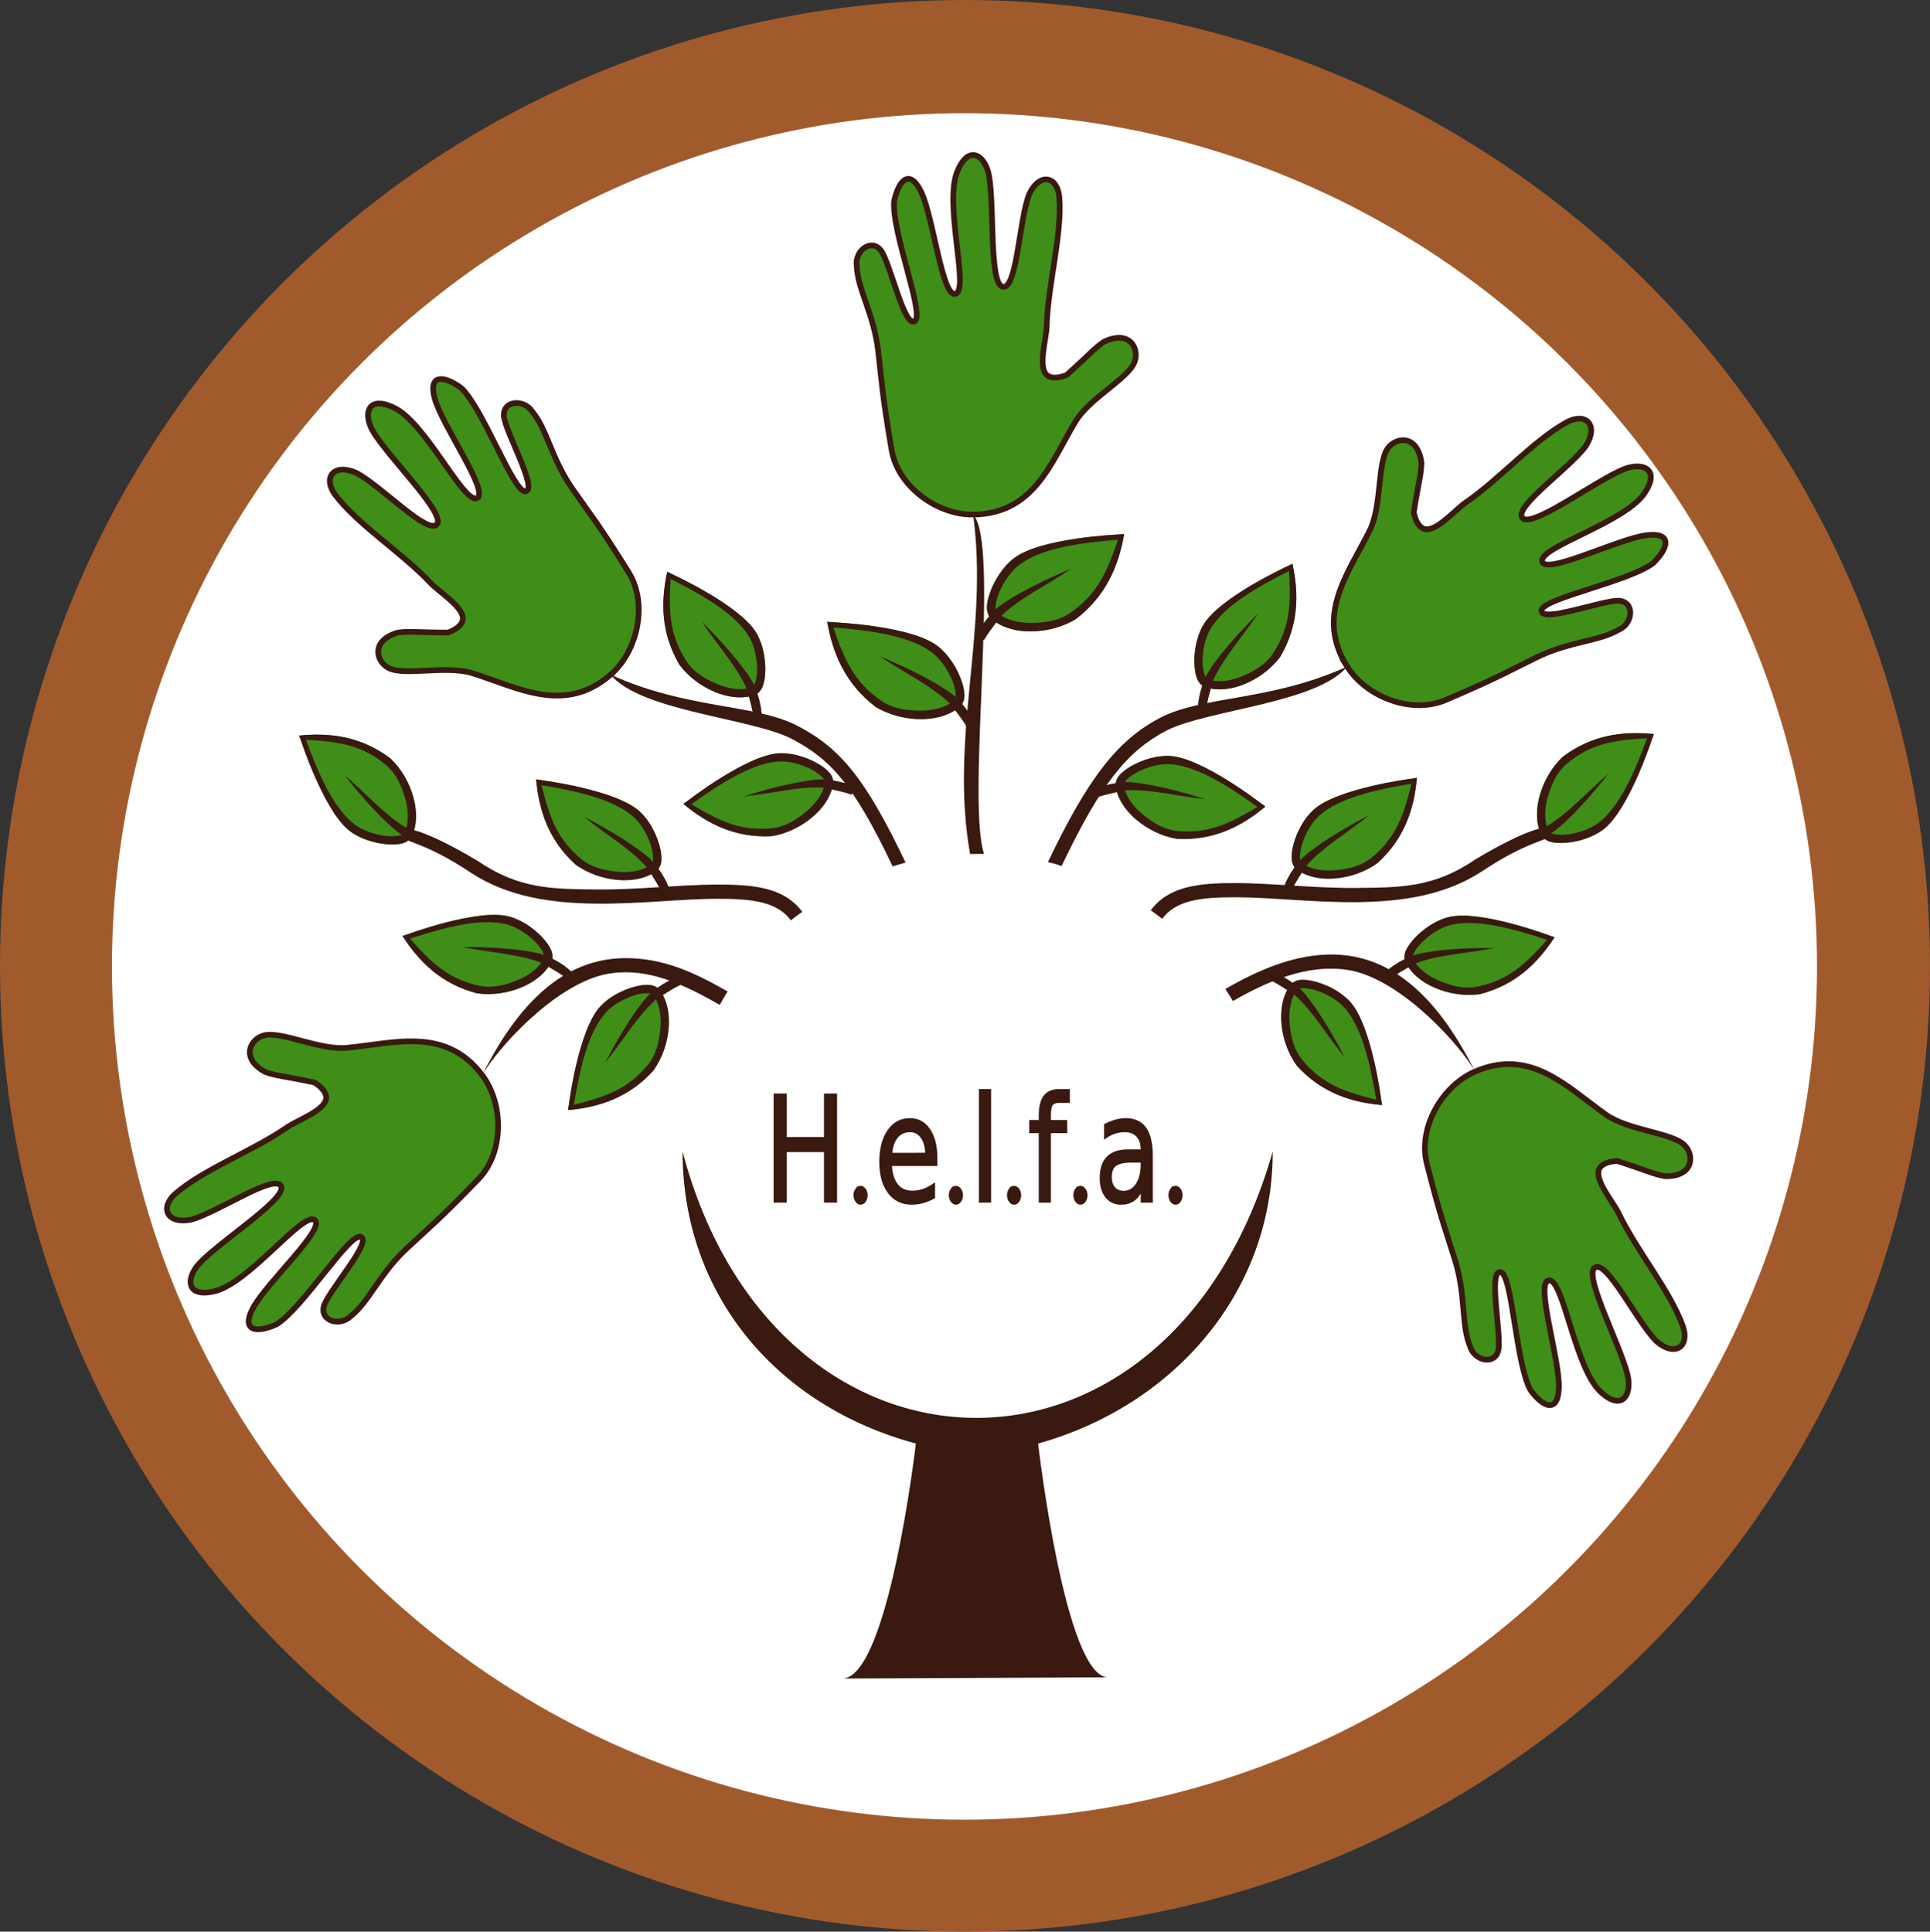 <?xml version="1.0" encoding="UTF-8" standalone="no"?>
<svg
   id="svg8068"
   version="1.1"
   width="678.871"
   height="679.555"
   viewBox="0 0 678.871 679.555"
   xmlns="http://www.w3.org/2000/svg"
   xmlns:svg="http://www.w3.org/2000/svg"
   xmlns:rdf="http://www.w3.org/1999/02/22-rdf-syntax-ns#"
   xmlns:cc="http://creativecommons.org/ns#"
   xmlns:dc="http://purl.org/dc/elements/1.1/">
  <rect x="0" y="0" width="678.871" height="679.555" fill="#333333" stroke="none"/>
  <defs
     id="defs8072">
    <filter
       style="color-interpolation-filters:sRGB"
       id="filter9572">
      <feFlood
         flood-opacity="1"
         flood-color="rgb(255,255,255)"
         result="flood"
         id="feFlood9574" />
      <feComposite
         in="SourceGraphic"
         in2="flood"
         operator="in"
         result="composite1"
         id="feComposite9576" />
      <feGaussianBlur
         in="composite1"
         stdDeviation="41.3"
         result="blur"
         id="feGaussianBlur9578" />
      <feOffset
         dx="10"
         dy="10"
         result="offset"
         id="feOffset9580" />
      <feComposite
         in="SourceGraphic"
         in2="offset"
         operator="over"
         result="composite2"
         id="feComposite9582" />
    </filter>
    <clipPath
       clipPathUnits="userSpaceOnUse"
       id="clipPath14769">
      <path
         style="color:#000000;clip-rule:nonzero;display:inline;overflow:visible;visibility:visible;opacity:1;isolation:auto;mix-blend-mode:normal;color-interpolation:sRGB;color-interpolation-filters:linearRGB;solid-color:#000000;solid-opacity:1;fill:none;fill-opacity:1;fill-rule:nonzero;stroke:#01577d;stroke-width:0.491;stroke-linecap:butt;stroke-linejoin:miter;stroke-miterlimit:4;stroke-dasharray:none;stroke-dashoffset:0;stroke-opacity:1;color-rendering:auto;image-rendering:auto;shape-rendering:auto;text-rendering:auto;enable-background:accumulate"
         d="m 210.498,516.069 h 92.991 c 4.575,0 8.259,3.683 8.259,8.259 v 124.42 c 0,4.575 -3.683,8.259 -8.259,8.259 h -92.991 c -4.575,0 -8.259,-3.683 -8.259,-8.259 V 524.328 c 0,-4.575 3.683,-8.259 8.259,-8.259 z"
         id="path14771">
        <title
           id="title14773">bildrahmen</title>
      </path>
    </clipPath>
  </defs>
  <ellipse
     id="path711-3"
     cx="-339.435"
     cy="-339.778"
     rx="339.435"
     ry="339.778"
     style="fill:#a05a2c;stroke-width:2.262"
     transform="scale(-1)" />
  <ellipse
     id="path711"
     cx="339.256"
     cy="340.002"
     rx="299.881"
     ry="300.183"
     style="fill:#ffffff;stroke-width:1.999" />
  <g
     id="g501"
     transform="translate(39.435,27.778)">
    <g
       id="g9174"
       transform="translate(-24.037,-1268.644)">
      <path
         style="color:#000000;font-style:normal;font-variant:normal;font-weight:normal;font-stretch:normal;font-size:medium;line-height:normal;font-family:sans-serif;text-indent:0;text-align:start;text-decoration:none;text-decoration-line:none;text-decoration-style:solid;text-decoration-color:#000000;letter-spacing:normal;word-spacing:normal;text-transform:none;writing-mode:lr-tb;direction:ltr;baseline-shift:baseline;text-anchor:start;white-space:normal;clip-rule:nonzero;display:inline;overflow:visible;visibility:visible;opacity:1;isolation:auto;mix-blend-mode:normal;color-interpolation:sRGB;color-interpolation-filters:linearRGB;solid-color:#000000;solid-opacity:1;fill:#3e8e18;fill-opacity:1;fill-rule:evenodd;stroke:none;stroke-width:3;stroke-linecap:butt;stroke-linejoin:miter;stroke-miterlimit:4;stroke-dasharray:none;stroke-dashoffset:0;stroke-opacity:1;color-rendering:auto;image-rendering:auto;shape-rendering:auto;text-rendering:auto;enable-background:accumulate"
         d="m 482.991,1514.486 -1.842,0.318 c 0,0 -26.032,3.291 -34.474,10.912 -3.393,3.063 -5.811,7.682 -6.99,11.842 -0.59,2.08 -0.874,4.041 -0.718,5.742 0.094,0.995 0.459,1.912 1.007,2.691 -1.552,2.175 -2.903,4.503 -3.811,7.176 l 0.01,-9e-4 c 9.7e-4,0.012 -0.014,0.024 -0.018,0.035 l 2.737,0.89 c 0.015,-0.046 0.043,-0.084 0.058,-0.129 0.979,-2.065 2.378,-4.255 3.545,-6.096 3.2,1.727 7.341,2.407 11.765,2.03 5.041,-0.428 10.399,-2.18 14.877,-5.411 9.445,-8.565 12.889,-18.989 13.856,-30.002 z"
         id="path9004" />
      <path
         style="color:#000000;font-style:normal;font-variant:normal;font-weight:normal;font-stretch:normal;font-size:medium;line-height:normal;font-family:sans-serif;text-indent:0;text-align:start;text-decoration:none;text-decoration-line:none;text-decoration-style:solid;text-decoration-color:#000000;letter-spacing:normal;word-spacing:normal;text-transform:none;writing-mode:lr-tb;direction:ltr;baseline-shift:baseline;text-anchor:start;white-space:normal;clip-rule:nonzero;display:inline;overflow:visible;visibility:visible;opacity:1;isolation:auto;mix-blend-mode:normal;color-interpolation:sRGB;color-interpolation-filters:linearRGB;solid-color:#000000;solid-opacity:1;fill:#391910;fill-opacity:1;fill-rule:evenodd;stroke:none;stroke-width:3;stroke-linecap:butt;stroke-linejoin:miter;stroke-miterlimit:4;stroke-dasharray:none;stroke-dashoffset:0;stroke-opacity:1;color-rendering:auto;image-rendering:auto;shape-rendering:auto;text-rendering:auto;enable-background:accumulate"
         d="m 482.991,1514.486 -1.842,0.318 c 0,0 -26.032,3.291 -34.474,10.912 -3.393,3.063 -5.811,7.682 -6.99,11.842 -0.59,2.08 -0.874,4.041 -0.718,5.742 0.094,0.995 0.459,1.912 1.007,2.691 -1.552,2.175 -2.903,4.503 -3.811,7.176 l 0.01,-9e-4 c 9.7e-4,0.012 -0.014,0.024 -0.018,0.035 l 2.737,0.89 c 0.015,-0.046 0.043,-0.084 0.058,-0.129 0.979,-2.065 2.378,-4.255 3.545,-6.096 3.2,1.727 7.341,2.407 11.765,2.03 5.041,-0.428 10.399,-2.18 14.877,-5.411 9.445,-8.565 12.889,-18.989 13.856,-30.002 z m -15.926,28.125 c -3.833,3.085 -8.502,4.034 -13.05,4.421 -3.882,0.329 -7.42,-0.302 -9.94,-1.569 5.671,-6.499 14.207,-11.406 22.137,-17.814 -13.642,7.026 -22.016,13.289 -24.278,15.826 -0.264,-1.694 0.131,-3.733 0.52,-5.133 1.044,-3.682 3.345,-7.955 6.152,-10.489 7.047,-6.362 20.048,-9.204 32.494,-11.286 -2.875,11.54 -5.528,18.993 -14.035,26.043 z"
         id="path9006" />
      <g
         transform="rotate(-29.58,511.996,1528.215)"
         id="g9170">
        <path
           style="color:#000000;font-style:normal;font-variant:normal;font-weight:normal;font-stretch:normal;font-size:medium;line-height:normal;font-family:sans-serif;text-indent:0;text-align:start;text-decoration:none;text-decoration-line:none;text-decoration-style:solid;text-decoration-color:#000000;letter-spacing:normal;word-spacing:normal;text-transform:none;writing-mode:lr-tb;direction:ltr;baseline-shift:baseline;text-anchor:start;white-space:normal;clip-rule:nonzero;display:inline;overflow:visible;visibility:visible;opacity:1;isolation:auto;mix-blend-mode:normal;color-interpolation:sRGB;color-interpolation-filters:linearRGB;solid-color:#000000;solid-opacity:1;fill:#3e8e18;fill-opacity:1;fill-rule:evenodd;stroke:none;stroke-width:3;stroke-linecap:butt;stroke-linejoin:miter;stroke-miterlimit:4;stroke-dasharray:none;stroke-dashoffset:0;stroke-opacity:1;color-rendering:auto;image-rendering:auto;shape-rendering:auto;text-rendering:auto;enable-background:accumulate"
           d="m 573.642,1529.747 -1.435,1.197 c 0,0 -19.366,17.704 -30.641,19.201 -4.532,0.602 -9.616,-0.547 -13.55,-2.343 -1.967,-0.898 -3.645,-1.951 -4.84,-3.171 -0.697,-0.716 -1.159,-1.588 -1.399,-2.51 -2.662,-0.225 -5.311,-0.704 -7.935,-1.743 l 0.007,-0.01 c -0.008,-0.01 -0.028,0 -0.039,-0.01 l 1.095,-2.662 c 0.045,0.018 0.091,0.021 0.136,0.039 2.208,0.592 4.783,0.944 6.941,1.247 0.757,-3.557 2.92,-7.152 6.072,-10.28 3.59,-3.564 8.395,-6.512 13.758,-7.832 12.643,-1.65 22.816,2.476 31.834,8.871 z"
           id="path9044" />
        <path
           style="color:#000000;font-style:normal;font-variant:normal;font-weight:normal;font-stretch:normal;font-size:medium;line-height:normal;font-family:sans-serif;text-indent:0;text-align:start;text-decoration:none;text-decoration-line:none;text-decoration-style:solid;text-decoration-color:#000000;letter-spacing:normal;word-spacing:normal;text-transform:none;writing-mode:lr-tb;direction:ltr;baseline-shift:baseline;text-anchor:start;white-space:normal;clip-rule:nonzero;display:inline;overflow:visible;visibility:visible;opacity:1;isolation:auto;mix-blend-mode:normal;color-interpolation:sRGB;color-interpolation-filters:linearRGB;solid-color:#000000;solid-opacity:1;fill:#391910;fill-opacity:1;fill-rule:evenodd;stroke:none;stroke-width:3;stroke-linecap:butt;stroke-linejoin:miter;stroke-miterlimit:4;stroke-dasharray:none;stroke-dashoffset:0;stroke-opacity:1;color-rendering:auto;image-rendering:auto;shape-rendering:auto;text-rendering:auto;enable-background:accumulate"
           d="m 573.642,1529.747 -1.435,1.197 c 0,0 -19.366,17.704 -30.641,19.201 -4.532,0.602 -9.616,-0.547 -13.55,-2.343 -1.967,-0.898 -3.645,-1.951 -4.84,-3.171 -0.697,-0.716 -1.159,-1.588 -1.399,-2.51 -2.662,-0.225 -5.311,-0.704 -7.935,-1.743 l 0.007,-0.01 c -0.008,-0.01 -0.028,0 -0.039,-0.01 l 1.095,-2.662 c 0.045,0.018 0.091,0.021 0.136,0.039 2.208,0.592 4.783,0.944 6.941,1.247 0.757,-3.557 2.92,-7.152 6.072,-10.28 3.59,-3.564 8.395,-6.512 13.758,-7.832 12.643,-1.65 22.816,2.476 31.834,8.871 z m -31.744,-6.079 c -4.833,0.923 -8.58,3.866 -11.82,7.081 -2.765,2.745 -4.575,5.849 -5.242,8.59 8.625,-0.112 17.892,-3.439 27.91,-5.332 -14.188,5.845 -24.383,8.17 -27.782,8.25 1.12,1.298 2.93,2.318 4.248,2.928 3.482,1.589 8.227,2.603 11.977,2.105 9.411,-1.249 19.996,-9.315 29.643,-17.451 -10.655,-5.283 -18.052,-8.088 -28.933,-6.172 z"
           id="path9046" />
      </g>
      <path
         style="color:#000000;font-style:normal;font-variant:normal;font-weight:normal;font-stretch:normal;font-size:medium;line-height:normal;font-family:sans-serif;text-indent:0;text-align:start;text-decoration:none;text-decoration-line:none;text-decoration-style:solid;text-decoration-color:#000000;letter-spacing:normal;word-spacing:normal;text-transform:none;writing-mode:lr-tb;direction:ltr;baseline-shift:baseline;text-anchor:start;white-space:normal;clip-rule:nonzero;display:inline;overflow:visible;visibility:visible;opacity:1;isolation:auto;mix-blend-mode:normal;color-interpolation:sRGB;color-interpolation-filters:linearRGB;solid-color:#000000;solid-opacity:1;fill:#391910;fill-opacity:1;fill-rule:evenodd;stroke:none;stroke-width:5;stroke-linecap:butt;stroke-linejoin:miter;stroke-miterlimit:4;stroke-dasharray:none;stroke-dashoffset:0;stroke-opacity:1;color-rendering:auto;image-rendering:auto;shape-rendering:auto;text-rendering:auto;enable-background:accumulate"
         d="m 528.345,1531.983 1.157,2.875 c -0.602,1.921 -7.257,1.688 -23.418,12.406 -13.092,8.683 -28.697,10.797 -43.951,10.979 -15.254,0.181 -30.355,-1.692 -42.807,-1.715 -12.451,-0.023 -21.103,1.05 -25.933,7.586 -1.2,-0.947 -2.567,-2.037 -4.021,-2.971 6.352,-8.595 17.029,-9.638 29.965,-9.615 12.935,0.023 27.939,1.891 42.738,1.715 14.8,-0.176 26.808,-0.01 41.289,-9.922 19.518,-11.678 24.982,-11.338 24.982,-11.338 z"
         id="path9054" />
    </g>
    <g
       id="g11088">
      <rect
         ry="0"
         y="0"
         x="0"
         height="600"
         width="600"
         id="rect9260"
         style="color:#000000;clip-rule:nonzero;display:inline;overflow:visible;visibility:visible;isolation:auto;mix-blend-mode:normal;color-interpolation:sRGB;color-interpolation-filters:linearRGB;solid-color:#000000;solid-opacity:1;fill:none;fill-opacity:1;fill-rule:nonzero;stroke:none;stroke-width:0;stroke-linecap:round;stroke-linejoin:round;stroke-miterlimit:4;stroke-dasharray:none;stroke-dashoffset:0;stroke-opacity:1;color-rendering:auto;image-rendering:auto;shape-rendering:auto;text-rendering:auto;enable-background:accumulate" />
      <path
         style="color:#000000;font-style:normal;font-variant:normal;font-weight:normal;font-stretch:normal;font-size:medium;line-height:normal;font-family:sans-serif;text-indent:0;text-align:start;text-decoration:none;text-decoration-line:none;text-decoration-style:solid;text-decoration-color:#000000;letter-spacing:normal;word-spacing:normal;text-transform:none;writing-mode:lr-tb;direction:ltr;baseline-shift:baseline;text-anchor:start;white-space:normal;clip-rule:nonzero;display:inline;overflow:visible;visibility:visible;isolation:auto;mix-blend-mode:normal;color-interpolation:sRGB;color-interpolation-filters:linearRGB;solid-color:#000000;solid-opacity:1;fill:#3e8e18;fill-opacity:1;fill-rule:evenodd;stroke:none;stroke-width:3;stroke-linecap:butt;stroke-linejoin:miter;stroke-miterlimit:4;stroke-dasharray:none;stroke-dashoffset:0;stroke-opacity:1;color-rendering:auto;image-rendering:auto;shape-rendering:auto;text-rendering:auto;enable-background:accumulate"
         d="m 507.382,301.93 -1.777,-0.58 c 0,0 -24.551,-9.259 -35.577,-6.467 -4.432,1.122 -8.727,4.075 -11.715,7.202 -1.494,1.563 -2.661,3.164 -3.319,4.74 -0.382,0.924 -0.488,1.905 -0.368,2.85 -2.389,1.197 -4.671,2.624 -6.723,4.562 h 0.009 c -0.005,0.011 -0.024,0.015 -0.033,0.023 l 2.004,2.066 c 0.035,-0.033 0.077,-0.054 0.112,-0.087 1.831,-1.368 4.092,-2.65 5.984,-3.732 2.022,3.022 5.364,5.559 9.452,7.294 4.656,1.978 10.212,2.934 15.681,2.17 12.354,-3.157 20.27,-10.762 26.273,-20.046 z"
         id="path8996" />
      <path
         style="color:#000000;font-style:normal;font-variant:normal;font-weight:normal;font-stretch:normal;font-size:medium;line-height:normal;font-family:sans-serif;text-indent:0;text-align:start;text-decoration:none;text-decoration-line:none;text-decoration-style:solid;text-decoration-color:#000000;letter-spacing:normal;word-spacing:normal;text-transform:none;writing-mode:lr-tb;direction:ltr;baseline-shift:baseline;text-anchor:start;white-space:normal;clip-rule:nonzero;display:inline;overflow:visible;visibility:visible;isolation:auto;mix-blend-mode:normal;color-interpolation:sRGB;color-interpolation-filters:linearRGB;solid-color:#000000;solid-opacity:1;fill:#391910;fill-opacity:1;fill-rule:evenodd;stroke:none;stroke-width:3;stroke-linecap:butt;stroke-linejoin:miter;stroke-miterlimit:4;stroke-dasharray:none;stroke-dashoffset:0;stroke-opacity:1;color-rendering:auto;image-rendering:auto;shape-rendering:auto;text-rendering:auto;enable-background:accumulate"
         d="m 507.382,301.93 -1.777,-0.58 c 0,0 -24.551,-9.259 -35.577,-6.467 -4.432,1.122 -8.727,4.075 -11.715,7.202 -1.494,1.563 -2.661,3.164 -3.319,4.74 -0.382,0.924 -0.488,1.905 -0.368,2.85 -2.389,1.197 -4.671,2.624 -6.723,4.562 h 0.009 c -0.005,0.011 -0.024,0.015 -0.033,0.023 l 2.004,2.066 c 0.035,-0.033 0.077,-0.054 0.112,-0.087 1.831,-1.368 4.092,-2.65 5.984,-3.732 2.022,3.022 5.364,5.559 9.452,7.294 4.656,1.978 10.212,2.934 15.681,2.17 12.354,-3.157 20.27,-10.762 26.273,-20.046 z m -27.225,17.419 c -4.831,0.935 -9.402,-0.408 -13.604,-2.192 -3.586,-1.524 -6.418,-3.736 -8.054,-6.033 8.051,-3.095 17.891,-3.443 27.897,-5.4 -15.344,-0.166 -25.674,1.457 -28.86,2.643 0.559,-1.621 1.861,-3.239 2.859,-4.295 2.644,-2.767 6.675,-5.469 10.341,-6.397 9.203,-2.33 22.025,1.234 34.001,5.212 -7.936,8.858 -13.765,14.206 -24.58,16.463 z"
         id="path8998" />
      <path
         style="color:#000000;font-style:normal;font-variant:normal;font-weight:normal;font-stretch:normal;font-size:medium;line-height:normal;font-family:sans-serif;text-indent:0;text-align:start;text-decoration:none;text-decoration-line:none;text-decoration-style:solid;text-decoration-color:#000000;letter-spacing:normal;word-spacing:normal;text-transform:none;writing-mode:lr-tb;direction:ltr;baseline-shift:baseline;text-anchor:start;white-space:normal;clip-rule:nonzero;display:inline;overflow:visible;visibility:visible;isolation:auto;mix-blend-mode:normal;color-interpolation:sRGB;color-interpolation-filters:linearRGB;solid-color:#000000;solid-opacity:1;fill:#3e8e18;fill-opacity:1;fill-rule:evenodd;stroke:none;stroke-width:3;stroke-linecap:butt;stroke-linejoin:miter;stroke-miterlimit:4;stroke-dasharray:none;stroke-dashoffset:0;stroke-opacity:1;color-rendering:auto;image-rendering:auto;shape-rendering:auto;text-rendering:auto;enable-background:accumulate"
         d="m 355.988,160.097 -1.941,0.168 c 0,0 -27.336,1.124 -36.779,8.299 -3.795,2.884 -6.714,7.469 -8.307,11.688 -0.796,2.109 -1.264,4.122 -1.252,5.902 0.01,1.042 0.309,2.027 0.809,2.885 -1.805,2.123 -3.413,4.422 -4.592,7.119 h 0.01 c 0,0.012 -0.017,0.024 -0.022,0.035 l 2.766,1.166 c 0.02,-0.046 0.052,-0.083 0.072,-0.129 1.199,-2.059 2.846,-4.211 4.221,-6.021 3.173,2.076 7.414,3.148 12.045,3.147 5.275,0 10.996,-1.348 15.934,-4.311 10.569,-8.066 15.065,-18.593 17.041,-29.949 z"
         id="path9000" />
      <path
         style="color:#000000;font-style:normal;font-variant:normal;font-weight:normal;font-stretch:normal;font-size:medium;line-height:normal;font-family:sans-serif;text-indent:0;text-align:start;text-decoration:none;text-decoration-line:none;text-decoration-style:solid;text-decoration-color:#000000;letter-spacing:normal;word-spacing:normal;text-transform:none;writing-mode:lr-tb;direction:ltr;baseline-shift:baseline;text-anchor:start;white-space:normal;clip-rule:nonzero;display:inline;overflow:visible;visibility:visible;isolation:auto;mix-blend-mode:normal;color-interpolation:sRGB;color-interpolation-filters:linearRGB;solid-color:#000000;solid-opacity:1;fill:#391910;fill-opacity:1;fill-rule:evenodd;stroke:none;stroke-width:3;stroke-linecap:butt;stroke-linejoin:miter;stroke-miterlimit:4;stroke-dasharray:none;stroke-dashoffset:0;stroke-opacity:1;color-rendering:auto;image-rendering:auto;shape-rendering:auto;text-rendering:auto;enable-background:accumulate"
         d="m 355.988,160.097 -1.941,0.168 c 0,0 -27.336,1.124 -36.779,8.299 -3.795,2.884 -6.714,7.469 -8.307,11.688 -0.796,2.109 -1.264,4.122 -1.252,5.902 0.01,1.042 0.309,2.027 0.809,2.885 -1.805,2.123 -3.413,4.422 -4.592,7.119 h 0.01 c 0,0.012 -0.017,0.024 -0.022,0.035 l 2.766,1.166 c 0.02,-0.046 0.052,-0.083 0.072,-0.129 1.199,-2.059 2.846,-4.211 4.221,-6.021 3.173,2.076 7.414,3.148 12.045,3.147 5.275,0 10.996,-1.348 15.934,-4.311 10.569,-8.066 15.065,-18.593 17.041,-29.949 z m -19.026,27.817 c -4.255,2.867 -9.189,3.441 -13.949,3.443 -4.063,0 -7.682,-0.968 -10.19,-2.506 6.465,-6.253 15.766,-10.598 24.57,-16.557 -14.793,6.097 -24.045,11.866 -26.619,14.303 -0.124,-1.784 0.465,-3.868 0.993,-5.287 1.409,-3.733 4.176,-7.97 7.316,-10.355 7.882,-5.989 21.64,-7.795 34.755,-8.861 -4.004,11.737 -7.418,19.246 -16.877,25.82 z"
         id="path9002" />
      <path
         id="path9012"
         d="m 251.528,190.96 1.941,0.168 c 0,0 27.336,1.124 36.779,8.299 3.795,2.884 6.714,7.469 8.307,11.688 0.796,2.109 1.264,4.122 1.252,5.902 -0.01,1.042 -0.309,2.027 -0.809,2.885 1.805,2.123 3.413,4.422 4.592,7.119 h -0.01 c 0,0.012 0.017,0.024 0.022,0.035 l -2.766,1.166 c -0.02,-0.046 -0.052,-0.083 -0.072,-0.129 -1.199,-2.059 -2.846,-4.211 -4.221,-6.021 -3.173,2.076 -7.414,3.148 -12.045,3.147 -5.275,0 -10.996,-1.348 -15.934,-4.311 -10.569,-8.066 -15.065,-18.593 -17.041,-29.949 z"
         style="color:#000000;font-style:normal;font-variant:normal;font-weight:normal;font-stretch:normal;font-size:medium;line-height:normal;font-family:sans-serif;text-indent:0;text-align:start;text-decoration:none;text-decoration-line:none;text-decoration-style:solid;text-decoration-color:#000000;letter-spacing:normal;word-spacing:normal;text-transform:none;writing-mode:lr-tb;direction:ltr;baseline-shift:baseline;text-anchor:start;white-space:normal;clip-rule:nonzero;display:inline;overflow:visible;visibility:visible;isolation:auto;mix-blend-mode:normal;color-interpolation:sRGB;color-interpolation-filters:linearRGB;solid-color:#000000;solid-opacity:1;fill:#3e8e18;fill-opacity:1;fill-rule:evenodd;stroke:none;stroke-width:3;stroke-linecap:butt;stroke-linejoin:miter;stroke-miterlimit:4;stroke-dasharray:none;stroke-dashoffset:0;stroke-opacity:1;color-rendering:auto;image-rendering:auto;shape-rendering:auto;text-rendering:auto;enable-background:accumulate" />
      <path
         id="path9014"
         d="m 251.528,190.96 1.941,0.168 c 0,0 27.336,1.124 36.779,8.299 3.795,2.884 6.714,7.469 8.307,11.688 0.796,2.109 1.264,4.122 1.252,5.902 -0.01,1.042 -0.309,2.027 -0.809,2.885 1.805,2.123 3.413,4.422 4.592,7.119 h -0.01 c 0,0.012 0.017,0.024 0.022,0.035 l -2.766,1.166 c -0.02,-0.046 -0.052,-0.083 -0.072,-0.129 -1.199,-2.059 -2.846,-4.211 -4.221,-6.021 -3.173,2.076 -7.414,3.148 -12.045,3.147 -5.275,0 -10.996,-1.348 -15.934,-4.311 -10.569,-8.066 -15.065,-18.593 -17.041,-29.949 z m 19.026,27.817 c 4.255,2.867 9.189,3.441 13.949,3.443 4.063,0 7.682,-0.968 10.19,-2.506 -6.465,-6.253 -15.766,-10.598 -24.57,-16.557 14.793,6.097 24.045,11.866 26.619,14.303 0.124,-1.784 -0.465,-3.868 -0.993,-5.287 -1.409,-3.733 -4.176,-7.97 -7.316,-10.355 -7.882,-5.989 -21.64,-7.795 -34.755,-8.861 4.004,11.737 7.418,19.246 16.877,25.82 z"
         style="color:#000000;font-style:normal;font-variant:normal;font-weight:normal;font-stretch:normal;font-size:medium;line-height:normal;font-family:sans-serif;text-indent:0;text-align:start;text-decoration:none;text-decoration-line:none;text-decoration-style:solid;text-decoration-color:#000000;letter-spacing:normal;word-spacing:normal;text-transform:none;writing-mode:lr-tb;direction:ltr;baseline-shift:baseline;text-anchor:start;white-space:normal;clip-rule:nonzero;display:inline;overflow:visible;visibility:visible;isolation:auto;mix-blend-mode:normal;color-interpolation:sRGB;color-interpolation-filters:linearRGB;solid-color:#000000;solid-opacity:1;fill:#391910;fill-opacity:1;fill-rule:evenodd;stroke:none;stroke-width:3;stroke-linecap:butt;stroke-linejoin:miter;stroke-miterlimit:4;stroke-dasharray:none;stroke-dashoffset:0;stroke-opacity:1;color-rendering:auto;image-rendering:auto;shape-rendering:auto;text-rendering:auto;enable-background:accumulate" />
      <path
         style="color:#000000;font-style:normal;font-variant:normal;font-weight:normal;font-stretch:normal;font-size:medium;line-height:normal;font-family:sans-serif;text-indent:0;text-align:start;text-decoration:none;text-decoration-line:none;text-decoration-style:solid;text-decoration-color:#000000;letter-spacing:normal;word-spacing:normal;text-transform:none;writing-mode:lr-tb;direction:ltr;baseline-shift:baseline;text-anchor:start;white-space:normal;clip-rule:nonzero;display:inline;overflow:visible;visibility:visible;isolation:auto;mix-blend-mode:normal;color-interpolation:sRGB;color-interpolation-filters:linearRGB;solid-color:#000000;solid-opacity:1;fill:#3e8e18;fill-opacity:1;fill-rule:evenodd;stroke:none;stroke-width:3;stroke-linecap:butt;stroke-linejoin:miter;stroke-miterlimit:4;stroke-dasharray:none;stroke-dashoffset:0;stroke-opacity:1;color-rendering:auto;image-rendering:auto;shape-rendering:auto;text-rendering:auto;enable-background:accumulate"
         d="m 415.172,170.538 -1.664,0.852 c 0,0 -23.873,10.888 -29.665,20.677 -2.328,3.934 -3.262,9.063 -3.15,13.386 0.056,2.162 0.368,4.118 1.023,5.695 0.386,0.922 1.008,1.689 1.762,2.27 -0.835,2.538 -1.431,5.163 -1.503,7.984 h 0.009 c 0.004,0.011 -0.006,0.028 -0.007,0.039 l 2.878,0.035 c 0.001,-0.048 0.016,-0.093 0.017,-0.141 0.32,-2.263 1.004,-4.77 1.57,-6.875 3.569,0.696 7.724,0.114 11.837,-1.563 4.685,-1.908 9.279,-5.176 12.593,-9.593 6.469,-10.988 6.655,-21.964 4.301,-32.766 z"
         id="path9016" />
      <path
         style="color:#000000;font-style:normal;font-variant:normal;font-weight:normal;font-stretch:normal;font-size:medium;line-height:normal;font-family:sans-serif;text-indent:0;text-align:start;text-decoration:none;text-decoration-line:none;text-decoration-style:solid;text-decoration-color:#000000;letter-spacing:normal;word-spacing:normal;text-transform:none;writing-mode:lr-tb;direction:ltr;baseline-shift:baseline;text-anchor:start;white-space:normal;clip-rule:nonzero;display:inline;overflow:visible;visibility:visible;isolation:auto;mix-blend-mode:normal;color-interpolation:sRGB;color-interpolation-filters:linearRGB;solid-color:#000000;solid-opacity:1;fill:#391910;fill-opacity:1;fill-rule:evenodd;stroke:none;stroke-width:3;stroke-linecap:butt;stroke-linejoin:miter;stroke-miterlimit:4;stroke-dasharray:none;stroke-dashoffset:0;stroke-opacity:1;color-rendering:auto;image-rendering:auto;shape-rendering:auto;text-rendering:auto;enable-background:accumulate"
         d="m 415.172,170.538 -1.664,0.852 c 0,0 -23.873,10.888 -29.665,20.677 -2.328,3.934 -3.262,9.063 -3.15,13.386 0.056,2.162 0.368,4.118 1.023,5.695 0.386,0.922 1.008,1.689 1.762,2.27 -0.835,2.538 -1.431,5.163 -1.503,7.984 h 0.009 c 0.004,0.011 -0.006,0.028 -0.007,0.039 l 2.878,0.035 c 0.001,-0.048 0.016,-0.093 0.017,-0.141 0.32,-2.263 1.004,-4.77 1.57,-6.875 3.569,0.696 7.724,0.114 11.837,-1.563 4.685,-1.908 9.279,-5.176 12.593,-9.593 6.469,-10.988 6.655,-21.964 4.301,-32.766 z m -6.835,31.59 c -2.742,4.086 -6.917,6.381 -11.144,8.104 -3.608,1.47 -7.174,1.919 -9.957,1.461 3.48,-7.893 10.169,-15.117 15.834,-23.595 -10.934,10.767 -17.064,19.238 -18.469,22.334 -0.756,-1.539 -0.986,-3.603 -1.031,-5.055 -0.099,-3.826 0.826,-8.589 2.752,-11.845 4.834,-8.171 16.401,-14.752 27.664,-20.444 0.689,11.873 0.374,19.777 -5.649,29.039 z"
         id="path9018" />
      <path
         id="path9020"
         d="m 195.267,173.349 1.664,0.852 c 0,0 23.873,10.888 29.665,20.677 2.328,3.934 3.262,9.063 3.15,13.386 -0.056,2.162 -0.368,4.118 -1.023,5.695 -0.386,0.922 -1.008,1.689 -1.762,2.27 0.835,2.538 1.431,5.163 1.503,7.984 h -0.009 c -0.004,0.011 0.006,0.028 0.007,0.039 l -2.878,0.035 c -0.001,-0.048 -0.016,-0.093 -0.017,-0.141 -0.32,-2.263 -1.004,-4.77 -1.57,-6.875 -3.569,0.696 -7.724,0.114 -11.837,-1.563 -4.685,-1.908 -9.279,-5.176 -12.593,-9.593 -6.469,-10.988 -6.655,-21.964 -4.301,-32.766 z"
         style="color:#000000;font-style:normal;font-variant:normal;font-weight:normal;font-stretch:normal;font-size:medium;line-height:normal;font-family:sans-serif;text-indent:0;text-align:start;text-decoration:none;text-decoration-line:none;text-decoration-style:solid;text-decoration-color:#000000;letter-spacing:normal;word-spacing:normal;text-transform:none;writing-mode:lr-tb;direction:ltr;baseline-shift:baseline;text-anchor:start;white-space:normal;clip-rule:nonzero;display:inline;overflow:visible;visibility:visible;isolation:auto;mix-blend-mode:normal;color-interpolation:sRGB;color-interpolation-filters:linearRGB;solid-color:#000000;solid-opacity:1;fill:#3e8e18;fill-opacity:1;fill-rule:evenodd;stroke:none;stroke-width:3;stroke-linecap:butt;stroke-linejoin:miter;stroke-miterlimit:4;stroke-dasharray:none;stroke-dashoffset:0;stroke-opacity:1;color-rendering:auto;image-rendering:auto;shape-rendering:auto;text-rendering:auto;enable-background:accumulate" />
      <path
         id="path9076"
         d="m 175.363,209.576 c 9.497,-8.249 13.23,-24.934 6.321,-36.014 -10.92,-17.513 -13.406,-20.205 -19.851,-29.502 -7.363,-10.62 -8.767,-20.661 -14.016,-27.003 -2.98,-4.583 -10.526,-3.987 -10.003,1.671 0.764,5.933 11.902,25.478 7.68,26.339 -4.222,0.861 -14.766,-28.83 -22.689,-36.336 -6.303,-4.627 -11.779,-4.824 -9.251,3.922 2.846,9.84 19.525,33.025 14.685,34.839 -4.84,1.814 -18.256,-27.354 -29.606,-32.082 -7.869,-3.601 -10.126,1.28 -7.666,7.005 3.468,8.057 26.405,29.912 23.355,34.168 -3.051,4.256 -19.9,-13.653 -28.59,-18.076 -7.96,-3.408 -11.695,1.862 -7.253,7.827 8.245,10.773 23.366,20.17 33.617,31.065 2.953,3.138 11.942,8.608 11.242,12.859 -0.371,2.254 -3.027,3.702 -5.166,4.503 -10.307,0.008 -13.45,-0.573 -17.649,0.005 -9.678,2.837 -7.716,10.202 -3.187,12.507 5.795,2.834 20.214,-1.117 29.51,1.822 16.076,5.082 32.36,14.512 48.516,0.481 z"
         style="fill:#3e8e18;fill-opacity:1;fill-rule:evenodd;stroke:#391910;stroke-width:2;stroke-linecap:butt;stroke-linejoin:miter;stroke-miterlimit:4;stroke-dasharray:none;stroke-opacity:1" />
      <path
         id="path9022"
         d="m 195.267,173.349 1.664,0.852 c 0,0 23.873,10.888 29.665,20.677 2.328,3.934 3.262,9.063 3.15,13.386 -0.056,2.162 -0.368,4.118 -1.023,5.695 -0.386,0.922 -1.008,1.689 -1.762,2.27 0.835,2.538 1.431,5.163 1.503,7.984 h -0.009 c -0.004,0.011 0.006,0.028 0.007,0.039 l -2.878,0.035 c -0.001,-0.048 -0.016,-0.093 -0.017,-0.141 -0.32,-2.263 -1.004,-4.77 -1.57,-6.875 -3.569,0.696 -7.724,0.114 -11.837,-1.563 -4.685,-1.908 -9.279,-5.176 -12.593,-9.593 -6.469,-10.988 -6.655,-21.964 -4.301,-32.766 z m 6.835,31.59 c 2.742,4.086 6.917,6.381 11.144,8.104 3.608,1.47 7.174,1.919 9.957,1.461 -3.48,-7.893 -10.169,-15.117 -15.834,-23.595 10.934,10.767 17.064,19.238 18.469,22.334 0.756,-1.539 0.986,-3.603 1.031,-5.055 0.099,-3.826 -0.826,-8.589 -2.752,-11.845 -4.834,-8.171 -16.401,-14.752 -27.664,-20.444 -0.689,11.873 -0.374,19.777 5.649,29.039 z"
         style="color:#000000;font-style:normal;font-variant:normal;font-weight:normal;font-stretch:normal;font-size:medium;line-height:normal;font-family:sans-serif;text-indent:0;text-align:start;text-decoration:none;text-decoration-line:none;text-decoration-style:solid;text-decoration-color:#000000;letter-spacing:normal;word-spacing:normal;text-transform:none;writing-mode:lr-tb;direction:ltr;baseline-shift:baseline;text-anchor:start;white-space:normal;clip-rule:nonzero;display:inline;overflow:visible;visibility:visible;isolation:auto;mix-blend-mode:normal;color-interpolation:sRGB;color-interpolation-filters:linearRGB;solid-color:#000000;solid-opacity:1;fill:#391910;fill-opacity:1;fill-rule:evenodd;stroke:none;stroke-width:3;stroke-linecap:butt;stroke-linejoin:miter;stroke-miterlimit:4;stroke-dasharray:none;stroke-dashoffset:0;stroke-opacity:1;color-rendering:auto;image-rendering:auto;shape-rendering:auto;text-rendering:auto;enable-background:accumulate" />
      <path
         style="color:#000000;font-style:normal;font-variant:normal;font-weight:normal;font-stretch:normal;font-size:medium;line-height:normal;font-family:sans-serif;text-indent:0;text-align:start;text-decoration:none;text-decoration-line:none;text-decoration-style:solid;text-decoration-color:#000000;letter-spacing:normal;word-spacing:normal;text-transform:none;writing-mode:lr-tb;direction:ltr;baseline-shift:baseline;text-anchor:start;white-space:normal;clip-rule:nonzero;display:inline;overflow:visible;visibility:visible;isolation:auto;mix-blend-mode:normal;color-interpolation:sRGB;color-interpolation-filters:linearRGB;solid-color:#000000;solid-opacity:1;fill:#3e8e18;fill-opacity:1;fill-rule:evenodd;stroke:none;stroke-width:3;stroke-linecap:butt;stroke-linejoin:miter;stroke-miterlimit:4;stroke-dasharray:none;stroke-dashoffset:0;stroke-opacity:1;color-rendering:auto;image-rendering:auto;shape-rendering:auto;text-rendering:auto;enable-background:accumulate"
         d="m 200.937,255.019 1.526,-1.079 c 0,0 20.713,-16.108 32.071,-16.703 4.565,-0.239 9.542,1.31 13.321,3.413 1.889,1.051 3.478,2.235 4.572,3.546 0.638,0.769 1.029,1.675 1.195,2.613 2.636,0.436 5.238,1.125 7.772,2.369 l -0.007,0.01 c 0.007,0.01 0.027,0.01 0.038,0.012 l -1.303,2.567 c -0.043,-0.021 -0.089,-0.029 -0.133,-0.05 -2.153,-0.765 -4.692,-1.321 -6.82,-1.795 -1.037,3.485 -3.479,6.897 -6.871,9.764 -3.863,3.267 -8.887,5.824 -14.337,6.712 -12.735,0.639 -22.547,-4.284 -31.027,-11.376 z"
         id="path9024" />
      <path
         style="color:#000000;font-style:normal;font-variant:normal;font-weight:normal;font-stretch:normal;font-size:medium;line-height:normal;font-family:sans-serif;text-indent:0;text-align:start;text-decoration:none;text-decoration-line:none;text-decoration-style:solid;text-decoration-color:#000000;letter-spacing:normal;word-spacing:normal;text-transform:none;writing-mode:lr-tb;direction:ltr;baseline-shift:baseline;text-anchor:start;white-space:normal;clip-rule:nonzero;display:inline;overflow:visible;visibility:visible;isolation:auto;mix-blend-mode:normal;color-interpolation:sRGB;color-interpolation-filters:linearRGB;solid-color:#000000;solid-opacity:1;fill:#391910;fill-opacity:1;fill-rule:evenodd;stroke:none;stroke-width:3;stroke-linecap:butt;stroke-linejoin:miter;stroke-miterlimit:4;stroke-dasharray:none;stroke-dashoffset:0;stroke-opacity:1;color-rendering:auto;image-rendering:auto;shape-rendering:auto;text-rendering:auto;enable-background:accumulate"
         d="m 200.937,255.019 1.526,-1.079 c 0,0 20.713,-16.108 32.071,-16.703 4.565,-0.239 9.542,1.31 13.321,3.413 1.889,1.051 3.478,2.235 4.572,3.546 0.638,0.769 1.029,1.675 1.195,2.613 2.636,0.436 5.238,1.125 7.772,2.369 l -0.007,0.01 c 0.007,0.01 0.027,0.01 0.038,0.012 l -1.303,2.567 c -0.043,-0.021 -0.089,-0.029 -0.133,-0.05 -2.153,-0.765 -4.692,-1.321 -6.82,-1.795 -1.037,3.485 -3.479,6.897 -6.871,9.764 -3.863,3.267 -8.887,5.824 -14.337,6.712 -12.735,0.639 -22.547,-4.284 -31.027,-11.376 z m 31.16,8.585 c 4.891,-0.535 8.86,-3.171 12.346,-6.118 2.975,-2.516 5.026,-5.467 5.909,-8.146 -8.607,-0.574 -18.109,2.004 -28.246,3.094 14.608,-4.698 24.956,-6.204 28.35,-6.014 -1.014,-1.383 -2.736,-2.544 -4.001,-3.257 -3.344,-1.861 -7.994,-3.249 -11.771,-3.051 -9.481,0.497 -20.674,7.695 -30.937,15.038 10.201,6.114 17.351,9.498 28.35,8.454 z"
         id="path9026" />
      <path
         id="path9028"
         d="m 405.673,255.958 -1.526,-1.079 c 0,0 -20.713,-16.108 -32.071,-16.703 -4.565,-0.239 -9.542,1.31 -13.321,3.413 -1.889,1.051 -3.478,2.235 -4.572,3.546 -0.638,0.769 -1.029,1.675 -1.195,2.613 -2.636,0.436 -5.238,1.125 -7.772,2.369 l 0.007,0.01 c -0.007,0.01 -0.027,0.01 -0.038,0.012 l 1.303,2.567 c 0.043,-0.021 0.089,-0.029 0.133,-0.05 2.153,-0.765 4.692,-1.321 6.82,-1.795 1.037,3.485 3.479,6.897 6.871,9.764 3.863,3.267 8.887,5.824 14.337,6.712 12.735,0.639 22.547,-4.284 31.027,-11.376 z"
         style="color:#000000;font-style:normal;font-variant:normal;font-weight:normal;font-stretch:normal;font-size:medium;line-height:normal;font-family:sans-serif;text-indent:0;text-align:start;text-decoration:none;text-decoration-line:none;text-decoration-style:solid;text-decoration-color:#000000;letter-spacing:normal;word-spacing:normal;text-transform:none;writing-mode:lr-tb;direction:ltr;baseline-shift:baseline;text-anchor:start;white-space:normal;clip-rule:nonzero;display:inline;overflow:visible;visibility:visible;isolation:auto;mix-blend-mode:normal;color-interpolation:sRGB;color-interpolation-filters:linearRGB;solid-color:#000000;solid-opacity:1;fill:#3e8e18;fill-opacity:1;fill-rule:evenodd;stroke:none;stroke-width:3;stroke-linecap:butt;stroke-linejoin:miter;stroke-miterlimit:4;stroke-dasharray:none;stroke-dashoffset:0;stroke-opacity:1;color-rendering:auto;image-rendering:auto;shape-rendering:auto;text-rendering:auto;enable-background:accumulate" />
      <path
         id="path9030"
         d="m 405.673,255.958 -1.526,-1.079 c 0,0 -20.713,-16.108 -32.071,-16.703 -4.565,-0.239 -9.542,1.31 -13.321,3.413 -1.889,1.051 -3.478,2.235 -4.572,3.546 -0.638,0.769 -1.029,1.675 -1.195,2.613 -2.636,0.436 -5.238,1.125 -7.772,2.369 l 0.007,0.01 c -0.007,0.01 -0.027,0.01 -0.038,0.012 l 1.303,2.567 c 0.043,-0.021 0.089,-0.029 0.133,-0.05 2.153,-0.765 4.692,-1.321 6.82,-1.795 1.037,3.485 3.479,6.897 6.871,9.764 3.863,3.267 8.887,5.824 14.337,6.712 12.735,0.639 22.547,-4.284 31.027,-11.376 z m -31.16,8.585 c -4.891,-0.536 -8.86,-3.171 -12.346,-6.118 -2.975,-2.516 -5.026,-5.467 -5.909,-8.146 8.607,-0.574 18.109,2.004 28.246,3.094 -14.608,-4.698 -24.956,-6.204 -28.35,-6.014 1.014,-1.383 2.736,-2.544 4.001,-3.257 3.344,-1.861 7.994,-3.249 11.771,-3.051 9.481,0.497 20.674,7.695 30.937,15.037 -10.201,6.114 -17.351,9.498 -28.35,8.454 z"
         style="color:#000000;font-style:normal;font-variant:normal;font-weight:normal;font-stretch:normal;font-size:medium;line-height:normal;font-family:sans-serif;text-indent:0;text-align:start;text-decoration:none;text-decoration-line:none;text-decoration-style:solid;text-decoration-color:#000000;letter-spacing:normal;word-spacing:normal;text-transform:none;writing-mode:lr-tb;direction:ltr;baseline-shift:baseline;text-anchor:start;white-space:normal;clip-rule:nonzero;display:inline;overflow:visible;visibility:visible;isolation:auto;mix-blend-mode:normal;color-interpolation:sRGB;color-interpolation-filters:linearRGB;solid-color:#000000;solid-opacity:1;fill:#391910;fill-opacity:1;fill-rule:evenodd;stroke:none;stroke-width:3;stroke-linecap:butt;stroke-linejoin:miter;stroke-miterlimit:4;stroke-dasharray:none;stroke-dashoffset:0;stroke-opacity:1;color-rendering:auto;image-rendering:auto;shape-rendering:auto;text-rendering:auto;enable-background:accumulate" />
      <path
         id="path9032"
         d="m 160.338,362.767 0.318,-1.842 c 0,0 3.291,-26.032 10.913,-34.474 3.063,-3.393 7.682,-5.811 11.842,-6.99 2.08,-0.59 4.041,-0.874 5.742,-0.718 0.995,0.094 1.912,0.46 2.691,1.007 2.175,-1.552 4.503,-2.903 7.175,-3.811 l -8.1e-4,0.01 c 0.011,10e-4 0.024,-0.014 0.035,-0.018 l 0.89,2.737 c -0.046,0.015 -0.084,0.043 -0.129,0.058 -2.065,0.979 -4.255,2.378 -6.096,3.545 1.727,3.2 2.407,7.341 2.03,11.765 -0.428,5.041 -2.18,10.399 -5.411,14.877 -8.565,9.445 -18.989,12.889 -30.002,13.856 z"
         style="color:#000000;font-style:normal;font-variant:normal;font-weight:normal;font-stretch:normal;font-size:medium;line-height:normal;font-family:sans-serif;text-indent:0;text-align:start;text-decoration:none;text-decoration-line:none;text-decoration-style:solid;text-decoration-color:#000000;letter-spacing:normal;word-spacing:normal;text-transform:none;writing-mode:lr-tb;direction:ltr;baseline-shift:baseline;text-anchor:start;white-space:normal;clip-rule:nonzero;display:inline;overflow:visible;visibility:visible;isolation:auto;mix-blend-mode:normal;color-interpolation:sRGB;color-interpolation-filters:linearRGB;solid-color:#000000;solid-opacity:1;fill:#3e8e18;fill-opacity:1;fill-rule:evenodd;stroke:none;stroke-width:3;stroke-linecap:butt;stroke-linejoin:miter;stroke-miterlimit:4;stroke-dasharray:none;stroke-dashoffset:0;stroke-opacity:1;color-rendering:auto;image-rendering:auto;shape-rendering:auto;text-rendering:auto;enable-background:accumulate" />
      <path
         id="path9034"
         d="m 160.338,362.767 0.318,-1.842 c 0,0 3.291,-26.032 10.913,-34.474 3.063,-3.393 7.682,-5.811 11.842,-6.99 2.08,-0.59 4.041,-0.874 5.742,-0.718 0.995,0.094 1.912,0.46 2.691,1.007 2.175,-1.552 4.503,-2.903 7.175,-3.811 l -8.1e-4,0.01 c 0.011,10e-4 0.024,-0.014 0.035,-0.018 l 0.89,2.737 c -0.046,0.015 -0.084,0.043 -0.129,0.058 -2.065,0.979 -4.255,2.378 -6.096,3.545 1.727,3.2 2.407,7.341 2.03,11.765 -0.428,5.041 -2.18,10.399 -5.411,14.877 -8.565,9.445 -18.989,12.889 -30.002,13.856 z m 28.125,-15.926 c 3.085,-3.833 4.034,-8.502 4.421,-13.05 0.329,-3.882 -0.302,-7.42 -1.569,-9.94 -6.499,5.671 -11.406,14.207 -17.814,22.137 7.026,-13.642 13.289,-22.016 15.826,-24.278 -1.694,-0.264 -3.734,0.131 -5.133,0.52 -3.682,1.044 -7.954,3.345 -10.489,6.152 -6.362,7.047 -9.204,20.048 -11.286,32.494 11.54,-2.875 18.993,-5.528 26.043,-14.034 z"
         style="color:#000000;font-style:normal;font-variant:normal;font-weight:normal;font-stretch:normal;font-size:medium;line-height:normal;font-family:sans-serif;text-indent:0;text-align:start;text-decoration:none;text-decoration-line:none;text-decoration-style:solid;text-decoration-color:#000000;letter-spacing:normal;word-spacing:normal;text-transform:none;writing-mode:lr-tb;direction:ltr;baseline-shift:baseline;text-anchor:start;white-space:normal;clip-rule:nonzero;display:inline;overflow:visible;visibility:visible;isolation:auto;mix-blend-mode:normal;color-interpolation:sRGB;color-interpolation-filters:linearRGB;solid-color:#000000;solid-opacity:1;fill:#391910;fill-opacity:1;fill-rule:evenodd;stroke:none;stroke-width:3;stroke-linecap:butt;stroke-linejoin:miter;stroke-miterlimit:4;stroke-dasharray:none;stroke-dashoffset:0;stroke-opacity:1;color-rendering:auto;image-rendering:auto;shape-rendering:auto;text-rendering:auto;enable-background:accumulate" />
      <path
         id="path9036"
         d="m 102.148,301.479 1.78,-0.57 c 0,0 24.6,-9.128 35.611,-6.278 4.426,1.146 8.706,4.121 11.677,7.264 1.485,1.571 2.645,3.178 3.293,4.758 0.377,0.926 0.477,1.907 0.353,2.852 2.382,1.209 4.657,2.649 6.698,4.598 h -0.009 c 0.004,0.011 0.024,0.015 0.032,0.023 l -2.015,2.056 c -0.035,-0.033 -0.077,-0.054 -0.111,-0.087 -1.823,-1.378 -4.077,-2.672 -5.964,-3.764 -2.038,3.012 -5.394,5.53 -9.491,7.244 -4.667,1.953 -10.227,2.879 -15.692,2.087 -12.337,-3.222 -20.213,-10.87 -26.166,-20.185 z"
         style="color:#000000;font-style:normal;font-variant:normal;font-weight:normal;font-stretch:normal;font-size:medium;line-height:normal;font-family:sans-serif;text-indent:0;text-align:start;text-decoration:none;text-decoration-line:none;text-decoration-style:solid;text-decoration-color:#000000;letter-spacing:normal;word-spacing:normal;text-transform:none;writing-mode:lr-tb;direction:ltr;baseline-shift:baseline;text-anchor:start;white-space:normal;clip-rule:nonzero;display:inline;overflow:visible;visibility:visible;isolation:auto;mix-blend-mode:normal;color-interpolation:sRGB;color-interpolation-filters:linearRGB;solid-color:#000000;solid-opacity:1;fill:#3e8e18;fill-opacity:1;fill-rule:evenodd;stroke:none;stroke-width:3;stroke-linecap:butt;stroke-linejoin:miter;stroke-miterlimit:4;stroke-dasharray:none;stroke-dashoffset:0;stroke-opacity:1;color-rendering:auto;image-rendering:auto;shape-rendering:auto;text-rendering:auto;enable-background:accumulate" />
      <path
         id="path9038"
         d="m 102.148,301.479 1.78,-0.57 c 0,0 24.6,-9.128 35.611,-6.278 4.426,1.146 8.706,4.121 11.677,7.264 1.485,1.571 2.645,3.178 3.293,4.758 0.377,0.926 0.477,1.907 0.353,2.852 2.382,1.209 4.657,2.649 6.698,4.598 h -0.009 c 0.004,0.011 0.024,0.015 0.032,0.023 l -2.015,2.056 c -0.035,-0.033 -0.077,-0.054 -0.111,-0.087 -1.823,-1.378 -4.077,-2.672 -5.964,-3.764 -2.038,3.012 -5.394,5.53 -9.491,7.244 -4.667,1.953 -10.227,2.879 -15.692,2.087 -12.337,-3.222 -20.213,-10.87 -26.166,-20.185 z m 27.132,17.564 c 4.826,0.961 9.404,-0.358 13.615,-2.119 3.594,-1.504 6.438,-3.701 8.086,-5.99 -8.035,-3.138 -17.873,-3.538 -27.868,-5.549 15.345,-0.084 25.666,1.593 28.846,2.796 -0.55,-1.624 -1.844,-3.249 -2.836,-4.31 -2.629,-2.781 -6.646,-5.504 -10.307,-6.452 -9.191,-2.379 -22.031,1.117 -34.028,5.031 7.889,8.9 13.689,14.279 24.492,16.593 z"
         style="color:#000000;font-style:normal;font-variant:normal;font-weight:normal;font-stretch:normal;font-size:medium;line-height:normal;font-family:sans-serif;text-indent:0;text-align:start;text-decoration:none;text-decoration-line:none;text-decoration-style:solid;text-decoration-color:#000000;letter-spacing:normal;word-spacing:normal;text-transform:none;writing-mode:lr-tb;direction:ltr;baseline-shift:baseline;text-anchor:start;white-space:normal;clip-rule:nonzero;display:inline;overflow:visible;visibility:visible;isolation:auto;mix-blend-mode:normal;color-interpolation:sRGB;color-interpolation-filters:linearRGB;solid-color:#000000;solid-opacity:1;fill:#391910;fill-opacity:1;fill-rule:evenodd;stroke:none;stroke-width:3;stroke-linecap:butt;stroke-linejoin:miter;stroke-miterlimit:4;stroke-dasharray:none;stroke-dashoffset:0;stroke-opacity:1;color-rendering:auto;image-rendering:auto;shape-rendering:auto;text-rendering:auto;enable-background:accumulate" />
      <path
         style="color:#000000;font-style:normal;font-variant:normal;font-weight:normal;font-stretch:normal;font-size:medium;line-height:normal;font-family:sans-serif;text-indent:0;text-align:start;text-decoration:none;text-decoration-line:none;text-decoration-style:solid;text-decoration-color:#000000;letter-spacing:normal;word-spacing:normal;text-transform:none;writing-mode:lr-tb;direction:ltr;baseline-shift:baseline;text-anchor:start;white-space:normal;clip-rule:nonzero;display:inline;overflow:visible;visibility:visible;isolation:auto;mix-blend-mode:normal;color-interpolation:sRGB;color-interpolation-filters:linearRGB;solid-color:#000000;solid-opacity:1;fill:#3e8e18;fill-opacity:1;fill-rule:evenodd;stroke:none;stroke-width:3;stroke-linecap:butt;stroke-linejoin:miter;stroke-miterlimit:4;stroke-dasharray:none;stroke-dashoffset:0;stroke-opacity:1;color-rendering:auto;image-rendering:auto;shape-rendering:auto;text-rendering:auto;enable-background:accumulate"
         d="m 446.722,361 -0.318,-1.842 c 0,0 -3.291,-26.032 -10.913,-34.474 -3.063,-3.393 -7.682,-5.811 -11.842,-6.99 -2.08,-0.59 -4.041,-0.874 -5.742,-0.718 -0.995,0.094 -1.912,0.46 -2.691,1.007 -2.175,-1.552 -4.503,-2.903 -7.175,-3.811 l 8.1e-4,0.01 c -0.011,0.001 -0.024,-0.014 -0.035,-0.018 l -0.89,2.737 c 0.046,0.015 0.084,0.043 0.129,0.058 2.065,0.979 4.255,2.378 6.096,3.545 -1.727,3.2 -2.407,7.341 -2.03,11.765 0.428,5.041 2.18,10.399 5.411,14.877 8.565,9.445 18.989,12.889 30.002,13.856 z"
         id="path9048" />
      <path
         style="color:#000000;font-style:normal;font-variant:normal;font-weight:normal;font-stretch:normal;font-size:medium;line-height:normal;font-family:sans-serif;text-indent:0;text-align:start;text-decoration:none;text-decoration-line:none;text-decoration-style:solid;text-decoration-color:#000000;letter-spacing:normal;word-spacing:normal;text-transform:none;writing-mode:lr-tb;direction:ltr;baseline-shift:baseline;text-anchor:start;white-space:normal;clip-rule:nonzero;display:inline;overflow:visible;visibility:visible;isolation:auto;mix-blend-mode:normal;color-interpolation:sRGB;color-interpolation-filters:linearRGB;solid-color:#000000;solid-opacity:1;fill:#391910;fill-opacity:1;fill-rule:evenodd;stroke:none;stroke-width:3;stroke-linecap:butt;stroke-linejoin:miter;stroke-miterlimit:4;stroke-dasharray:none;stroke-dashoffset:0;stroke-opacity:1;color-rendering:auto;image-rendering:auto;shape-rendering:auto;text-rendering:auto;enable-background:accumulate"
         d="m 446.722,361 -0.318,-1.842 c 0,0 -3.291,-26.032 -10.913,-34.474 -3.063,-3.393 -7.682,-5.811 -11.842,-6.99 -2.08,-0.59 -4.041,-0.874 -5.742,-0.718 -0.995,0.094 -1.912,0.46 -2.691,1.007 -2.175,-1.552 -4.503,-2.903 -7.175,-3.811 l 8.1e-4,0.01 c -0.011,0.001 -0.024,-0.014 -0.035,-0.018 l -0.89,2.737 c 0.046,0.015 0.084,0.043 0.129,0.058 2.065,0.979 4.255,2.378 6.096,3.545 -1.727,3.2 -2.407,7.341 -2.03,11.765 0.428,5.041 2.18,10.399 5.411,14.877 8.565,9.445 18.989,12.889 30.002,13.856 z m -28.125,-15.926 c -3.085,-3.833 -4.034,-8.502 -4.421,-13.05 -0.329,-3.882 0.302,-7.42 1.569,-9.94 6.499,5.671 11.406,14.207 17.814,22.137 -7.026,-13.642 -13.289,-22.016 -15.826,-24.278 1.694,-0.264 3.734,0.131 5.133,0.52 3.682,1.044 7.954,3.345 10.489,6.152 6.362,7.047 9.204,20.048 11.286,32.494 -11.54,-2.875 -18.993,-5.528 -26.043,-14.034 z"
         id="path9050" />
      <path
         style="color:#000000;font-style:normal;font-variant:normal;font-weight:normal;font-stretch:normal;font-size:medium;line-height:normal;font-family:sans-serif;text-indent:0;text-align:start;text-decoration:none;text-decoration-line:none;text-decoration-style:solid;text-decoration-color:#000000;letter-spacing:normal;word-spacing:normal;text-transform:none;writing-mode:lr-tb;direction:ltr;baseline-shift:baseline;text-anchor:start;white-space:normal;clip-rule:nonzero;display:inline;overflow:visible;visibility:visible;isolation:auto;mix-blend-mode:normal;color-interpolation:sRGB;color-interpolation-filters:linearRGB;solid-color:#000000;solid-opacity:1;fill:#391910;fill-opacity:1;fill-rule:evenodd;stroke:none;stroke-width:5;stroke-linecap:butt;stroke-linejoin:miter;stroke-miterlimit:4;stroke-dasharray:none;stroke-dashoffset:0;stroke-opacity:1;color-rendering:auto;image-rendering:auto;shape-rendering:auto;text-rendering:auto;enable-background:accumulate"
         d="m 183.51,309.373 c -3.861,-0.227 -7.699,0.014 -11.51,0.812 -15.243,3.192 -29.362,15.311 -41.807,40.287 5.171,-9.212 24.885,-31.219 42.83,-35.393 13.38,-2.802 25.503,1.938 40.712,10.676 1.022,-1.77 1.756,-3.199 2.777,-4.719 -11.756,-6.754 -21.421,-10.983 -33.003,-11.664 z"
         id="path9056" />
      <path
         id="path9058"
         d="m 426.085,308.107 c 3.861,-0.227 7.699,0.014 11.51,0.812 15.243,3.192 29.362,15.311 41.807,40.287 -5.171,-9.212 -24.885,-31.219 -42.83,-35.393 -13.38,-2.802 -27.13,1.842 -42.34,10.58 -0.833,-1.299 -1.357,-2.433 -2.682,-4.24 11.756,-6.754 22.953,-11.366 34.535,-12.047 z"
         style="color:#000000;font-style:normal;font-variant:normal;font-weight:normal;font-stretch:normal;font-size:medium;line-height:normal;font-family:sans-serif;text-indent:0;text-align:start;text-decoration:none;text-decoration-line:none;text-decoration-style:solid;text-decoration-color:#000000;letter-spacing:normal;word-spacing:normal;text-transform:none;writing-mode:lr-tb;direction:ltr;baseline-shift:baseline;text-anchor:start;white-space:normal;clip-rule:nonzero;display:inline;overflow:visible;visibility:visible;isolation:auto;mix-blend-mode:normal;color-interpolation:sRGB;color-interpolation-filters:linearRGB;solid-color:#000000;solid-opacity:1;fill:#391910;fill-opacity:1;fill-rule:evenodd;stroke:none;stroke-width:5;stroke-linecap:butt;stroke-linejoin:miter;stroke-miterlimit:4;stroke-dasharray:none;stroke-dashoffset:0;stroke-opacity:1;color-rendering:auto;image-rendering:auto;shape-rendering:auto;text-rendering:auto;enable-background:accumulate" />
      <path
         style="color:#000000;font-style:normal;font-variant:normal;font-weight:normal;font-stretch:normal;font-size:medium;line-height:normal;font-family:sans-serif;text-indent:0;text-align:start;text-decoration:none;text-decoration-line:none;text-decoration-style:solid;text-decoration-color:#000000;letter-spacing:normal;word-spacing:normal;text-transform:none;writing-mode:lr-tb;direction:ltr;baseline-shift:baseline;text-anchor:start;white-space:normal;clip-rule:nonzero;display:inline;overflow:visible;visibility:visible;isolation:auto;mix-blend-mode:normal;color-interpolation:sRGB;color-interpolation-filters:linearRGB;solid-color:#000000;solid-opacity:1;fill:#391910;fill-opacity:1;fill-rule:evenodd;stroke:none;stroke-width:5;stroke-linecap:butt;stroke-linejoin:miter;stroke-miterlimit:4;stroke-dasharray:none;stroke-dashoffset:0;stroke-opacity:1;color-rendering:auto;image-rendering:auto;shape-rendering:auto;text-rendering:auto;enable-background:accumulate"
         d="m 175.363,209.576 c 10.492,12.818 48.935,15.193 63.418,22.439 13.845,7.203 21.888,15.873 35.784,45.029 1.433,-0.522 3.007,-0.912 4.53,-1.371 -14.051,-29.48 -22.933,-40.252 -38.006,-48.094 -15.073,-7.842 -38.86,-5.752 -65.727,-18.004 z"
         id="path9060" />
      <path
         id="path9062"
         d="m 434.423,206.722 c -10.492,12.818 -48.935,15.193 -63.418,22.439 -13.845,7.203 -23.147,18.611 -37.043,47.767 -1.455,-0.607 -3.092,-1.032 -4.801,-1.384 14.051,-29.48 24.462,-42.977 39.535,-50.818 15.073,-7.842 38.86,-5.752 65.727,-18.004 z"
         style="color:#000000;font-style:normal;font-variant:normal;font-weight:normal;font-stretch:normal;font-size:medium;line-height:normal;font-family:sans-serif;text-indent:0;text-align:start;text-decoration:none;text-decoration-line:none;text-decoration-style:solid;text-decoration-color:#000000;letter-spacing:normal;word-spacing:normal;text-transform:none;writing-mode:lr-tb;direction:ltr;baseline-shift:baseline;text-anchor:start;white-space:normal;clip-rule:nonzero;display:inline;overflow:visible;visibility:visible;isolation:auto;mix-blend-mode:normal;color-interpolation:sRGB;color-interpolation-filters:linearRGB;solid-color:#000000;solid-opacity:1;fill:#391910;fill-opacity:1;fill-rule:evenodd;stroke:none;stroke-width:5;stroke-linecap:butt;stroke-linejoin:miter;stroke-miterlimit:4;stroke-dasharray:none;stroke-dashoffset:0;stroke-opacity:1;color-rendering:auto;image-rendering:auto;shape-rendering:auto;text-rendering:auto;enable-background:accumulate" />
      <path
         style="color:#000000;font-style:normal;font-variant:normal;font-weight:normal;font-stretch:normal;font-size:medium;line-height:normal;font-family:sans-serif;text-indent:0;text-align:start;text-decoration:none;text-decoration-line:none;text-decoration-style:solid;text-decoration-color:#000000;letter-spacing:normal;word-spacing:normal;text-transform:none;writing-mode:lr-tb;direction:ltr;baseline-shift:baseline;text-anchor:start;white-space:normal;clip-rule:nonzero;display:inline;overflow:visible;visibility:visible;isolation:auto;mix-blend-mode:normal;color-interpolation:sRGB;color-interpolation-filters:linearRGB;solid-color:#000000;solid-opacity:1;fill:#391910;fill-opacity:1;fill-rule:evenodd;stroke:none;stroke-width:5;stroke-linecap:butt;stroke-linejoin:miter;stroke-miterlimit:4;stroke-dasharray:none;stroke-dashoffset:0;stroke-opacity:1;color-rendering:auto;image-rendering:auto;shape-rendering:auto;text-rendering:auto;enable-background:accumulate"
         d="m 302.854,153.261 c 5.63,41.26 -8.369,78.061 -1.067,119.395 l 4.924,-0.01 c -6.364,-19.03 5.785,-109.47 -3.857,-119.388 z"
         id="path9064" />
      <path
         id="path9066"
         d="m 200.653,377.315 c 0,50.449 33.201,89.585 82.066,102.745 0,0 -9.597,82.702 -25.92,82.679 l 93.654,-0.424 c -15.212,0.462 -24.734,-82.255 -24.734,-82.255 46.563,-12.947 82.533,-52.128 82.533,-102.745 -36.142,126.789 -175.245,123.13 -207.6,0 z"
         style="color:#000000;clip-rule:nonzero;display:inline;overflow:visible;visibility:visible;isolation:auto;mix-blend-mode:normal;color-interpolation:sRGB;color-interpolation-filters:linearRGB;solid-color:#000000;solid-opacity:1;fill:#391910;fill-opacity:1;fill-rule:nonzero;stroke:none;stroke-width:2;stroke-linecap:round;stroke-linejoin:round;stroke-miterlimit:4;stroke-dasharray:none;stroke-dashoffset:0;stroke-opacity:1;color-rendering:auto;image-rendering:auto;shape-rendering:auto;text-rendering:auto;enable-background:accumulate" />
      <path
         style="fill:#3e8e18;fill-opacity:1;fill-rule:evenodd;stroke:#391910;stroke-width:2;stroke-linecap:butt;stroke-linejoin:miter;stroke-miterlimit:4;stroke-dasharray:none;stroke-opacity:1"
         d="m 130.194,350.473 c 7.571,10.046 7.747,27.142 -1.318,36.541 -14.328,14.855 -17.321,16.97 -25.56,24.72 -9.413,8.854 -12.877,18.382 -19.332,23.492 -3.869,3.862 -11.125,1.707 -9.435,-3.718 1.983,-5.643 16.947,-22.441 12.997,-24.162 -3.95,-1.721 -20.446,25.122 -29.759,30.814 -7.128,3.213 -12.525,2.265 -8.232,-5.762 4.833,-9.031 25.975,-28.234 21.619,-31.016 -4.356,-2.782 -23.553,22.952 -35.638,25.212 -8.446,1.884 -9.637,-3.361 -6.039,-8.448 5.07,-7.158 32.056,-23.757 29.959,-28.555 -2.097,-4.798 -22.307,9.209 -31.728,11.725 -8.495,1.675 -11.051,-4.257 -5.464,-9.165 10.308,-8.82 27.054,-14.861 39.35,-23.382 3.541,-2.454 13.473,-5.932 13.674,-10.235 0.106,-2.282 -2.19,-4.251 -4.115,-5.481 -10.079,-2.155 -13.274,-2.241 -17.261,-3.681 -8.875,-4.791 -5.422,-11.585 -0.512,-12.897 6.258,-1.565 19.538,5.302 29.243,4.364 16.782,-1.623 34.673,-7.455 47.552,9.634 z"
         id="path9068" />
      <path
         id="path9070"
         d="m 302.854,153.259 c -12.579,0.152 -26.459,-9.831 -28.664,-22.701 -3.485,-20.343 -3.417,-24.006 -4.783,-35.236 -1.56,-12.828 -7.186,-21.262 -7.482,-29.489 -0.821,-5.405 5.212,-9.976 8.583,-5.401 3.373,4.94 8.047,26.945 11.773,24.781 3.726,-2.164 -8.136,-31.353 -7.207,-42.227 1.632,-7.647 5.592,-11.434 9.518,-3.221 4.416,9.243 7.369,37.651 12.19,35.788 4.821,-1.863 -4.547,-32.571 0.788,-43.648 3.484,-7.921 8.415,-5.775 10.384,0.137 2.765,8.324 0.16,39.899 5.269,41.051 5.108,1.151 5.79,-23.428 9.341,-32.51 3.68,-7.838 9.974,-6.384 10.621,1.025 1.003,13.529 -4.046,30.601 -4.461,45.555 -0.12,4.307 -3.199,14.369 0.15,17.079 1.776,1.437 4.722,0.753 6.853,-0.07 7.705,-6.845 9.666,-9.369 13.187,-11.729 9.116,-4.315 12.546,2.491 10.695,7.225 -2.445,5.969 -15.842,12.603 -20.834,20.98 -8.63,14.484 -14.525,32.354 -35.923,32.612 z"
         style="fill:#3e8e18;fill-opacity:1;fill-rule:evenodd;stroke:#391910;stroke-width:2;stroke-linecap:butt;stroke-linejoin:miter;stroke-miterlimit:4;stroke-dasharray:none;stroke-opacity:1" />
      <path
         id="path9072"
         d="m 479.402,349.207 c -11.552,4.979 -20.169,19.746 -16.947,32.4 5.093,20.001 6.646,23.32 9.968,34.133 3.795,12.353 2.087,22.347 5.165,29.982 1.45,5.271 8.82,6.992 10.038,1.441 1.071,-5.885 -3.614,-27.888 0.671,-27.427 4.285,0.461 5.326,31.95 10.599,41.506 4.603,6.321 9.761,8.169 10.005,-0.931 0.273,-10.24 -8.589,-37.391 -3.427,-37.652 5.162,-0.26 9.1,31.603 18.48,39.55 6.405,5.818 10.037,1.851 9.43,-4.35 -0.861,-8.729 -16.088,-36.512 -11.891,-39.642 4.198,-3.13 14.822,19.045 21.761,25.896 6.551,5.662 11.709,1.773 9.285,-5.258 -4.589,-12.767 -16.147,-26.307 -22.611,-39.798 -1.862,-3.885 -8.769,-11.824 -6.813,-15.663 1.038,-2.035 4.008,-2.609 6.289,-2.724 9.824,3.118 12.642,4.625 16.819,5.348 10.083,0.232 10.446,-7.381 6.83,-10.951 -4.663,-4.458 -19.6,-5.066 -27.567,-10.687 -13.777,-9.719 -26.433,-23.644 -46.084,-15.174 z"
         style="fill:#3e8e18;fill-opacity:1;fill-rule:evenodd;stroke:#391910;stroke-width:2;stroke-linecap:butt;stroke-linejoin:miter;stroke-miterlimit:4;stroke-dasharray:none;stroke-opacity:1" />
      <path
         style="fill:#3e8e18;fill-opacity:1;fill-rule:evenodd;stroke:#391910;stroke-width:2;stroke-linecap:butt;stroke-linejoin:miter;stroke-miterlimit:4;stroke-dasharray:none;stroke-opacity:1"
         d="m 434.423,206.722 c 6.693,10.651 22.607,16.902 34.617,11.776 18.982,-8.101 22.024,-10.145 32.2,-15.086 11.624,-5.645 21.762,-5.49 28.835,-9.703 4.987,-2.241 5.556,-9.789 -0.116,-10.141 -5.98,-0.156 -27.003,7.849 -27.206,3.545 -0.202,-4.304 30.755,-10.164 39.389,-16.84 5.54,-5.518 6.576,-10.898 -2.455,-9.744 -10.16,1.301 -35.631,14.223 -36.68,9.162 -1.049,-5.061 29.833,-13.84 36.247,-24.329 4.767,-7.222 0.29,-10.202 -5.745,-8.651 -8.494,2.19 -33.612,21.499 -37.349,17.831 -3.737,-3.668 16.546,-17.568 22.252,-25.476 4.589,-7.342 -0.044,-11.842 -6.62,-8.369 -11.911,6.493 -23.518,19.992 -35.858,28.449 -3.554,2.436 -10.339,10.479 -14.432,9.135 -2.171,-0.713 -3.193,-3.56 -3.657,-5.797 1.574,-10.186 2.631,-13.202 2.705,-17.44 -1.317,-9.999 -8.896,-9.191 -11.87,-5.069 -3.69,5.292 -2,20.145 -6.332,28.881 -7.491,15.105 -19.309,29.748 -7.925,47.867 z"
         id="path9074" />
    </g>
    <g
       aria-label="H.e.l.f.a."
       transform="scale(0.87,1.15)"
       id="text9078"
       style="font-style:normal;font-weight:normal;line-height:0%;font-family:sans-serif;letter-spacing:0px;word-spacing:0px;fill:#391910;fill-opacity:1;stroke:#391910;stroke-width:0.904px;stroke-linecap:butt;stroke-linejoin:miter;stroke-opacity:1">
      <path
         d="m 267.898,310.827 h 4.395 v 13.315 h 15.969 v -13.315 h 4.395 v 32.482 h -4.395 v -15.469 h -15.969 v 15.469 h -4.395 z"
         style="font-style:normal;font-variant:normal;font-weight:normal;font-stretch:normal;font-size:44.556px;line-height:1.25;font-family:OpenSymbol;-inkscape-font-specification:OpenSymbol;fill:#391910;fill-opacity:1;stroke:#391910;stroke-width:0.904px;stroke-opacity:1"
         id="path11013" />
      <path
         d="m 300.902,339.785 q 0.718,-0.718 1.697,-0.718 0.979,0 1.697,0.718 0.718,0.718 0.718,1.697 0,1.001 -0.718,1.74 -0.718,0.718 -1.697,0.718 -0.957,0 -1.697,-0.74 -0.718,-0.761 -0.718,-1.719 0,-0.979 0.718,-1.697 z"
         style="font-style:normal;font-variant:normal;font-weight:normal;font-stretch:normal;font-size:44.556px;line-height:1.25;font-family:OpenSymbol;-inkscape-font-specification:OpenSymbol;fill:#391910;fill-opacity:1;stroke:#391910;stroke-width:0.904px;stroke-opacity:1"
         id="path11015" />
      <path
         d="m 333.21,330.125 v 1.958 h -18.406 q 0.261,4.134 2.48,6.309 2.241,2.154 6.222,2.154 2.306,0 4.46,-0.566 2.176,-0.566 4.308,-1.697 v 3.786 q -2.154,0.914 -4.416,1.392 -2.263,0.479 -4.591,0.479 -5.831,0 -9.246,-3.394 -3.394,-3.394 -3.394,-9.181 0,-5.983 3.22,-9.486 3.242,-3.524 8.724,-3.524 4.917,0 7.767,3.176 2.872,3.155 2.872,8.594 z m -4.003,-1.175 q -0.043,-3.285 -1.849,-5.243 -1.784,-1.958 -4.743,-1.958 -3.35,0 -5.374,1.893 -2.002,1.893 -2.306,5.33 z"
         style="font-style:normal;font-variant:normal;font-weight:normal;font-stretch:normal;font-size:44.556px;line-height:1.25;font-family:OpenSymbol;-inkscape-font-specification:OpenSymbol;fill:#391910;fill-opacity:1;stroke:#391910;stroke-width:0.904px;stroke-opacity:1"
         id="path11017" />
      <path
         d="m 339.454,339.785 q 0.718,-0.718 1.697,-0.718 0.979,0 1.697,0.718 0.718,0.718 0.718,1.697 0,1.001 -0.718,1.74 -0.718,0.718 -1.697,0.718 -0.957,0 -1.697,-0.74 -0.718,-0.761 -0.718,-1.719 0,-0.979 0.718,-1.697 z"
         style="font-style:normal;font-variant:normal;font-weight:normal;font-stretch:normal;font-size:44.556px;line-height:1.25;font-family:OpenSymbol;-inkscape-font-specification:OpenSymbol;fill:#391910;fill-opacity:1;stroke:#391910;stroke-width:0.904px;stroke-opacity:1"
         id="path11019" />
      <path
         d="m 350.919,309.457 h 4.003 v 33.852 h -4.003 z"
         style="font-style:normal;font-variant:normal;font-weight:normal;font-stretch:normal;font-size:44.556px;line-height:1.25;font-family:OpenSymbol;-inkscape-font-specification:OpenSymbol;fill:#391910;fill-opacity:1;stroke:#391910;stroke-width:0.904px;stroke-opacity:1"
         id="path11021" />
      <path
         d="m 362.972,339.785 q 0.718,-0.718 1.697,-0.718 0.979,0 1.697,0.718 0.718,0.718 0.718,1.697 0,1.001 -0.718,1.74 -0.718,0.718 -1.697,0.718 -0.957,0 -1.697,-0.74 -0.718,-0.761 -0.718,-1.719 0,-0.979 0.718,-1.697 z"
         style="font-style:normal;font-variant:normal;font-weight:normal;font-stretch:normal;font-size:44.556px;line-height:1.25;font-family:OpenSymbol;-inkscape-font-specification:OpenSymbol;fill:#391910;fill-opacity:1;stroke:#391910;stroke-width:0.904px;stroke-opacity:1"
         id="path11023" />
      <path
         d="m 386.773,309.457 v 3.329 h -3.829 q -2.154,0 -3.002,0.87 -0.827,0.87 -0.827,3.133 v 2.154 h 6.592 v 3.111 h -6.592 v 21.256 h -4.025 v -21.256 h -3.829 v -3.111 h 3.829 v -1.697 q 0,-4.068 1.893,-5.918 1.893,-1.871 6.005,-1.871 z"
         style="font-style:normal;font-variant:normal;font-weight:normal;font-stretch:normal;font-size:44.556px;line-height:1.25;font-family:OpenSymbol;-inkscape-font-specification:OpenSymbol;fill:#391910;fill-opacity:1;stroke:#391910;stroke-width:0.904px;stroke-opacity:1"
         id="path11025" />
      <path
         d="m 389.797,339.785 q 0.718,-0.718 1.697,-0.718 0.979,0 1.697,0.718 0.718,0.718 0.718,1.697 0,1.001 -0.718,1.74 -0.718,0.718 -1.697,0.718 -0.957,0 -1.697,-0.74 -0.718,-0.761 -0.718,-1.719 0,-0.979 0.718,-1.697 z"
         style="font-style:normal;font-variant:normal;font-weight:normal;font-stretch:normal;font-size:44.556px;line-height:1.25;font-family:OpenSymbol;-inkscape-font-specification:OpenSymbol;fill:#391910;fill-opacity:1;stroke:#391910;stroke-width:0.904px;stroke-opacity:1"
         id="path11027" />
      <path
         d="m 412.337,331.061 q -4.852,0 -6.723,1.11 -1.871,1.11 -1.871,3.786 0,2.132 1.392,3.394 1.414,1.24 3.829,1.24 3.329,0 5.33,-2.35 2.023,-2.371 2.023,-6.287 v -0.892 z m 7.984,-1.653 v 13.902 h -4.003 v -3.699 q -1.371,2.219 -3.416,3.285 -2.045,1.044 -5.004,1.044 -3.742,0 -5.961,-2.089 -2.197,-2.11 -2.197,-5.635 0,-4.112 2.741,-6.2 2.763,-2.089 8.224,-2.089 h 5.613 v -0.392 q 0,-2.763 -1.828,-4.264 -1.806,-1.523 -5.091,-1.523 -2.089,0 -4.068,0.5 -1.98,0.5 -3.807,1.501 v -3.699 q 2.197,-0.848 4.264,-1.262 2.067,-0.435 4.025,-0.435 5.287,0 7.897,2.741 2.611,2.741 2.611,8.311 z"
         style="font-style:normal;font-variant:normal;font-weight:normal;font-stretch:normal;font-size:44.556px;line-height:1.25;font-family:OpenSymbol;-inkscape-font-specification:OpenSymbol;fill:#391910;fill-opacity:1;stroke:#391910;stroke-width:0.904px;stroke-opacity:1"
         id="path11029" />
      <path
         d="m 428.24,339.785 q 0.718,-0.718 1.697,-0.718 0.979,0 1.697,0.718 0.718,0.718 0.718,1.697 0,1.001 -0.718,1.74 -0.718,0.718 -1.697,0.718 -0.957,0 -1.697,-0.74 -0.718,-0.761 -0.718,-1.719 0,-0.979 0.718,-1.697 z"
         style="font-style:normal;font-variant:normal;font-weight:normal;font-stretch:normal;font-size:44.556px;line-height:1.25;font-family:OpenSymbol;-inkscape-font-specification:OpenSymbol;fill:#391910;fill-opacity:1;stroke:#391910;stroke-width:0.904px;stroke-opacity:1"
         id="path11031" />
    </g>
    <g
       id="g9182"
       transform="matrix(-1,0,0,1,632.142,-1268.113)">
      <path
         id="path9184"
         d="m 482.991,1514.486 -1.842,0.318 c 0,0 -26.032,3.291 -34.474,10.912 -3.393,3.063 -5.811,7.682 -6.99,11.842 -0.59,2.08 -0.874,4.041 -0.718,5.742 0.094,0.995 0.459,1.912 1.007,2.691 -1.552,2.175 -2.903,4.503 -3.811,7.176 l 0.01,-9e-4 c 9.7e-4,0.012 -0.014,0.024 -0.018,0.035 l 2.737,0.89 c 0.015,-0.046 0.043,-0.084 0.058,-0.129 0.979,-2.065 2.378,-4.255 3.545,-6.096 3.2,1.727 7.341,2.407 11.765,2.03 5.041,-0.428 10.399,-2.18 14.877,-5.411 9.445,-8.565 12.889,-18.989 13.856,-30.002 z"
         style="color:#000000;font-style:normal;font-variant:normal;font-weight:normal;font-stretch:normal;font-size:medium;line-height:normal;font-family:sans-serif;text-indent:0;text-align:start;text-decoration:none;text-decoration-line:none;text-decoration-style:solid;text-decoration-color:#000000;letter-spacing:normal;word-spacing:normal;text-transform:none;writing-mode:lr-tb;direction:ltr;baseline-shift:baseline;text-anchor:start;white-space:normal;clip-rule:nonzero;display:inline;overflow:visible;visibility:visible;opacity:1;isolation:auto;mix-blend-mode:normal;color-interpolation:sRGB;color-interpolation-filters:linearRGB;solid-color:#000000;solid-opacity:1;fill:#3e8e18;fill-opacity:1;fill-rule:evenodd;stroke:none;stroke-width:3;stroke-linecap:butt;stroke-linejoin:miter;stroke-miterlimit:4;stroke-dasharray:none;stroke-dashoffset:0;stroke-opacity:1;color-rendering:auto;image-rendering:auto;shape-rendering:auto;text-rendering:auto;enable-background:accumulate" />
      <path
         id="path9186"
         d="m 482.991,1514.486 -1.842,0.318 c 0,0 -26.032,3.291 -34.474,10.912 -3.393,3.063 -5.811,7.682 -6.99,11.842 -0.59,2.08 -0.874,4.041 -0.718,5.742 0.094,0.995 0.459,1.912 1.007,2.691 -1.552,2.175 -2.903,4.503 -3.811,7.176 l 0.01,-9e-4 c 9.7e-4,0.012 -0.014,0.024 -0.018,0.035 l 2.737,0.89 c 0.015,-0.046 0.043,-0.084 0.058,-0.129 0.979,-2.065 2.378,-4.255 3.545,-6.096 3.2,1.727 7.341,2.407 11.765,2.03 5.041,-0.428 10.399,-2.18 14.877,-5.411 9.445,-8.565 12.889,-18.989 13.856,-30.002 z m -15.926,28.125 c -3.833,3.085 -8.502,4.034 -13.05,4.421 -3.882,0.329 -7.42,-0.302 -9.94,-1.569 5.671,-6.499 14.207,-11.406 22.137,-17.814 -13.642,7.026 -22.016,13.289 -24.278,15.826 -0.264,-1.694 0.131,-3.733 0.52,-5.133 1.044,-3.682 3.345,-7.955 6.152,-10.489 7.047,-6.362 20.048,-9.204 32.494,-11.286 -2.875,11.54 -5.528,18.993 -14.035,26.043 z"
         style="color:#000000;font-style:normal;font-variant:normal;font-weight:normal;font-stretch:normal;font-size:medium;line-height:normal;font-family:sans-serif;text-indent:0;text-align:start;text-decoration:none;text-decoration-line:none;text-decoration-style:solid;text-decoration-color:#000000;letter-spacing:normal;word-spacing:normal;text-transform:none;writing-mode:lr-tb;direction:ltr;baseline-shift:baseline;text-anchor:start;white-space:normal;clip-rule:nonzero;display:inline;overflow:visible;visibility:visible;opacity:1;isolation:auto;mix-blend-mode:normal;color-interpolation:sRGB;color-interpolation-filters:linearRGB;solid-color:#000000;solid-opacity:1;fill:#391910;fill-opacity:1;fill-rule:evenodd;stroke:none;stroke-width:3;stroke-linecap:butt;stroke-linejoin:miter;stroke-miterlimit:4;stroke-dasharray:none;stroke-dashoffset:0;stroke-opacity:1;color-rendering:auto;image-rendering:auto;shape-rendering:auto;text-rendering:auto;enable-background:accumulate" />
      <g
         id="g9188"
         transform="rotate(-29.58,511.996,1528.215)">
        <path
           id="path9190"
           d="m 573.642,1529.747 -1.435,1.197 c 0,0 -19.366,17.704 -30.641,19.201 -4.532,0.602 -9.616,-0.547 -13.55,-2.343 -1.967,-0.898 -3.645,-1.951 -4.84,-3.171 -0.697,-0.716 -1.159,-1.588 -1.399,-2.51 -2.662,-0.225 -5.311,-0.704 -7.935,-1.743 l 0.007,-0.01 c -0.008,-0.01 -0.028,0 -0.039,-0.01 l 1.095,-2.662 c 0.045,0.018 0.091,0.021 0.136,0.039 2.208,0.592 4.783,0.944 6.941,1.247 0.757,-3.557 2.92,-7.152 6.072,-10.28 3.59,-3.564 8.395,-6.512 13.758,-7.832 12.643,-1.65 22.816,2.476 31.834,8.871 z"
           style="color:#000000;font-style:normal;font-variant:normal;font-weight:normal;font-stretch:normal;font-size:medium;line-height:normal;font-family:sans-serif;text-indent:0;text-align:start;text-decoration:none;text-decoration-line:none;text-decoration-style:solid;text-decoration-color:#000000;letter-spacing:normal;word-spacing:normal;text-transform:none;writing-mode:lr-tb;direction:ltr;baseline-shift:baseline;text-anchor:start;white-space:normal;clip-rule:nonzero;display:inline;overflow:visible;visibility:visible;opacity:1;isolation:auto;mix-blend-mode:normal;color-interpolation:sRGB;color-interpolation-filters:linearRGB;solid-color:#000000;solid-opacity:1;fill:#3e8e18;fill-opacity:1;fill-rule:evenodd;stroke:none;stroke-width:3;stroke-linecap:butt;stroke-linejoin:miter;stroke-miterlimit:4;stroke-dasharray:none;stroke-dashoffset:0;stroke-opacity:1;color-rendering:auto;image-rendering:auto;shape-rendering:auto;text-rendering:auto;enable-background:accumulate" />
        <path
           id="path9192"
           d="m 573.642,1529.747 -1.435,1.197 c 0,0 -19.366,17.704 -30.641,19.201 -4.532,0.602 -9.616,-0.547 -13.55,-2.343 -1.967,-0.898 -3.645,-1.951 -4.84,-3.171 -0.697,-0.716 -1.159,-1.588 -1.399,-2.51 -2.662,-0.225 -5.311,-0.704 -7.935,-1.743 l 0.007,-0.01 c -0.008,-0.01 -0.028,0 -0.039,-0.01 l 1.095,-2.662 c 0.045,0.018 0.091,0.021 0.136,0.039 2.208,0.592 4.783,0.944 6.941,1.247 0.757,-3.557 2.92,-7.152 6.072,-10.28 3.59,-3.564 8.395,-6.512 13.758,-7.832 12.643,-1.65 22.816,2.476 31.834,8.871 z m -31.744,-6.079 c -4.833,0.923 -8.58,3.866 -11.82,7.081 -2.765,2.745 -4.575,5.849 -5.242,8.59 8.625,-0.112 17.892,-3.439 27.91,-5.332 -14.188,5.845 -24.383,8.17 -27.782,8.25 1.12,1.298 2.93,2.318 4.248,2.928 3.482,1.589 8.227,2.603 11.977,2.105 9.411,-1.249 19.996,-9.315 29.643,-17.451 -10.655,-5.283 -18.052,-8.088 -28.933,-6.172 z"
           style="color:#000000;font-style:normal;font-variant:normal;font-weight:normal;font-stretch:normal;font-size:medium;line-height:normal;font-family:sans-serif;text-indent:0;text-align:start;text-decoration:none;text-decoration-line:none;text-decoration-style:solid;text-decoration-color:#000000;letter-spacing:normal;word-spacing:normal;text-transform:none;writing-mode:lr-tb;direction:ltr;baseline-shift:baseline;text-anchor:start;white-space:normal;clip-rule:nonzero;display:inline;overflow:visible;visibility:visible;opacity:1;isolation:auto;mix-blend-mode:normal;color-interpolation:sRGB;color-interpolation-filters:linearRGB;solid-color:#000000;solid-opacity:1;fill:#391910;fill-opacity:1;fill-rule:evenodd;stroke:none;stroke-width:3;stroke-linecap:butt;stroke-linejoin:miter;stroke-miterlimit:4;stroke-dasharray:none;stroke-dashoffset:0;stroke-opacity:1;color-rendering:auto;image-rendering:auto;shape-rendering:auto;text-rendering:auto;enable-background:accumulate" />
      </g>
      <path
         id="path9194"
         d="m 528.345,1531.983 1.157,2.875 c -0.602,1.921 -7.257,1.688 -23.418,12.406 -13.092,8.683 -28.697,10.797 -43.951,10.979 -15.254,0.181 -30.355,-1.692 -42.807,-1.715 -12.451,-0.023 -21.103,1.05 -25.933,7.586 -1.2,-0.947 -2.567,-2.037 -4.021,-2.971 6.352,-8.595 17.029,-9.638 29.965,-9.615 12.935,0.023 27.939,1.891 42.738,1.715 14.8,-0.176 26.808,-0.01 41.289,-9.922 19.518,-11.678 24.982,-11.338 24.982,-11.338 z"
         style="color:#000000;font-style:normal;font-variant:normal;font-weight:normal;font-stretch:normal;font-size:medium;line-height:normal;font-family:sans-serif;text-indent:0;text-align:start;text-decoration:none;text-decoration-line:none;text-decoration-style:solid;text-decoration-color:#000000;letter-spacing:normal;word-spacing:normal;text-transform:none;writing-mode:lr-tb;direction:ltr;baseline-shift:baseline;text-anchor:start;white-space:normal;clip-rule:nonzero;display:inline;overflow:visible;visibility:visible;opacity:1;isolation:auto;mix-blend-mode:normal;color-interpolation:sRGB;color-interpolation-filters:linearRGB;solid-color:#000000;solid-opacity:1;fill:#391910;fill-opacity:1;fill-rule:evenodd;stroke:none;stroke-width:5;stroke-linecap:butt;stroke-linejoin:miter;stroke-miterlimit:4;stroke-dasharray:none;stroke-dashoffset:0;stroke-opacity:1;color-rendering:auto;image-rendering:auto;shape-rendering:auto;text-rendering:auto;enable-background:accumulate" />
    </g>
  </g>
</svg>
